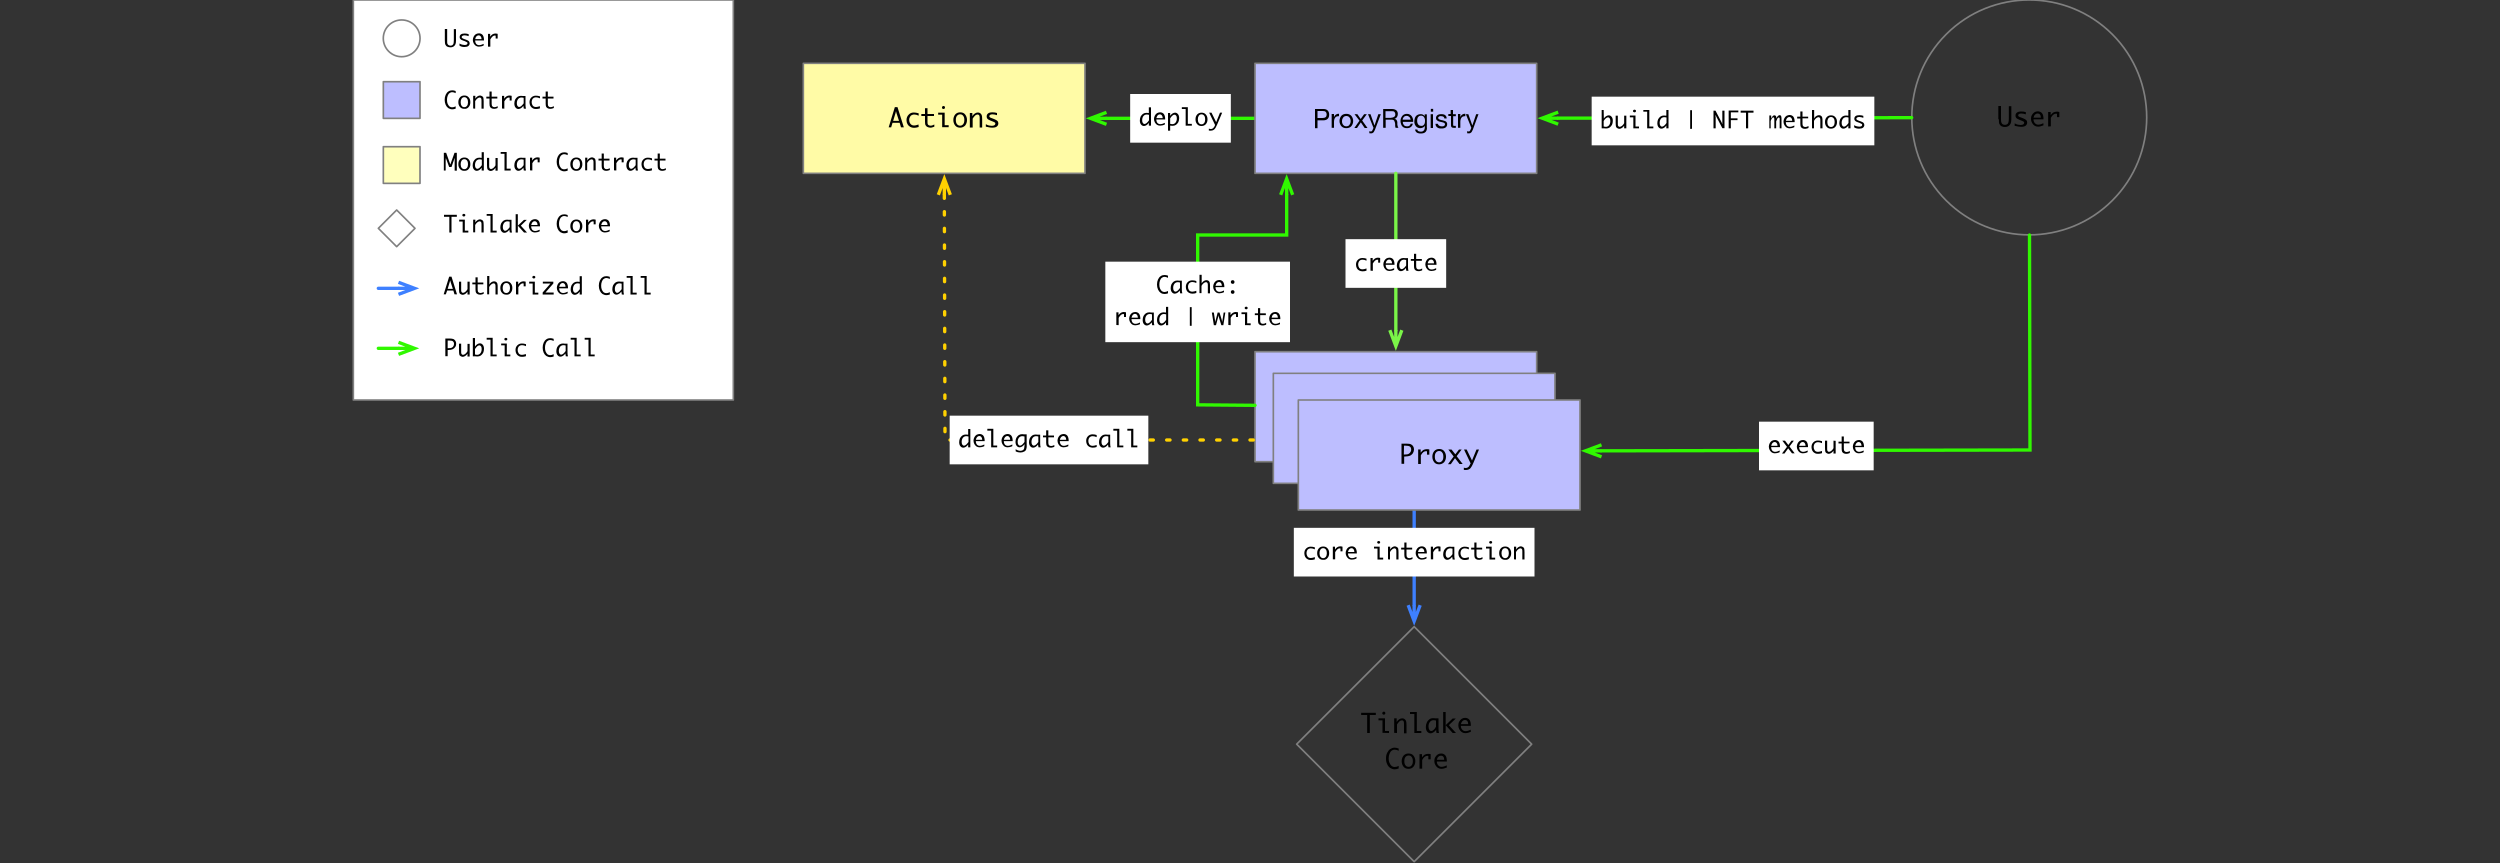 <?xml version="1.0" encoding="utf-8"?>
<!-- Generator: Adobe Illustrator 22.1.0, SVG Export Plug-In . SVG Version: 6.00 Build 0)  -->
<svg version="1.1" id="Layer_1" xmlns="http://www.w3.org/2000/svg" xmlns:xlink="http://www.w3.org/1999/xlink" x="0px" y="0px"
	 viewBox="0 0 1500 518" style="enable-background:new 0 0 1500 518;" xml:space="preserve">
<rect x="0" y="0" width="1500" height="518" fill="#333333" stroke="none"/>
<style type="text/css">
	.st0{fill:none;stroke:#3E80FF;stroke-width:2;stroke-linecap:round;stroke-miterlimit:10;}
	.st1{fill:none;stroke:#3E80FF;stroke-width:2;stroke-miterlimit:10;}
	.st2{fill:none;stroke:#30F800;stroke-width:2;stroke-linecap:round;stroke-miterlimit:10;}
	.st3{fill:none;stroke:#30F800;stroke-width:2;stroke-miterlimit:10;}
	.st4{fill:#FFFFFF;}
	.st5{clip-path:url(#SVGID_2_);fill:none;stroke:#808080;stroke-linecap:round;stroke-linejoin:round;stroke-miterlimit:10;}
	.st6{fill:none;stroke:#808080;stroke-linecap:round;stroke-linejoin:round;stroke-miterlimit:10;}
	.st7{fill:#BDBEFF;}
	.st8{fill:#FFFFBD;}
	.st9{clip-path:url(#SVGID_4_);fill:none;stroke:#808080;stroke-linecap:round;stroke-linejoin:round;stroke-miterlimit:10;}
	.st10{fill:none;stroke:#7AF548;stroke-width:2;stroke-linecap:round;stroke-miterlimit:10;}
	.st11{fill:none;stroke:#7AF548;stroke-width:2;stroke-miterlimit:10;}
	.st12{fill:#FFFBA6;}
	.st13{clip-path:url(#SVGID_6_);fill:none;stroke:#808080;stroke-linecap:round;stroke-linejoin:round;stroke-miterlimit:10;}
	.st14{fill:none;stroke:#FFD100;stroke-width:2;stroke-linecap:round;stroke-miterlimit:10;stroke-dasharray:2,8;}
	.st15{fill:none;stroke:#FFD100;stroke-width:2;stroke-miterlimit:10;}
</style>
<g>
	<line class="st0" x1="848.5" y1="290" x2="848.5" y2="363.1"/>
	<path class="st1" d="M848.5,372.7v-9.6 M852.1,363.1l-3.6,9.6l-3.6-9.6"/>
	<line class="st2" x1="753" y1="71" x2="663.9" y2="71"/>
	<path class="st3" d="M654.3,71h9.6 M663.9,74.6l-9.6-3.6l9.6-3.6"/>
	<path class="st4" d="M212,0h228v240H212V0z"/>
	<g>
		<g>
			<defs>
				<rect id="SVGID_1_" x="211" y="-9" width="1078" height="527"/>
			</defs>
			<clipPath id="SVGID_2_">
				<use xlink:href="#SVGID_1_"  style="overflow:visible;"/>
			</clipPath>
			<path class="st5" d="M212,0h228v240H212V0z M248.8,15.2c4.3,4.3,4.3,11.3,0,15.6s-11.3,4.3-15.6,0s-4.3-11.3,0-15.6
				S244.5,10.9,248.8,15.2"/>
		</g>
	</g>
	<path d="M266.9,24.2c0,1.3,0.1,2.2,0.4,2.7s0.6,0.9,1.1,1.1s1.1,0.4,1.8,0.4c0.7,0,1.3-0.1,1.8-0.4s0.9-0.7,1.2-1.3
		c0.3-0.6,0.4-1.3,0.4-2.3v-6.9h-1.3v6.4c0,1.1-0.1,1.9-0.2,2.3c-0.2,0.4-0.4,0.7-0.7,0.9c-0.3,0.2-0.7,0.3-1.1,0.3
		s-0.7-0.1-1.1-0.3c-0.3-0.2-0.6-0.4-0.7-0.8c-0.2-0.3-0.2-1-0.2-1.9v-7h-1.4L266.9,24.2L266.9,24.2z M278.6,28.2
		c1.1,0,1.9-0.2,2.4-0.6s0.8-1,0.8-1.6c0-0.5-0.2-0.9-0.5-1.3c-0.3-0.3-0.9-0.6-1.7-0.9l-0.9-0.3c-0.6-0.2-1-0.4-1.3-0.6
		s-0.4-0.4-0.4-0.7c0-0.3,0.2-0.5,0.5-0.7s0.7-0.3,1.3-0.3c0.7,0,1.5,0.2,2.4,0.5v-1.2c-0.7-0.2-1.5-0.4-2.3-0.4
		c-1.1,0-1.9,0.2-2.4,0.6s-0.7,0.9-0.7,1.6c0,0.4,0.1,0.8,0.4,1.1c0.2,0.3,0.8,0.7,1.8,1l0.9,0.3l0.4,0.2c0.5,0.2,0.9,0.4,1,0.5
		s0.2,0.3,0.2,0.5c0,0.3-0.1,0.6-0.4,0.8c-0.3,0.2-0.7,0.3-1.4,0.3c-0.4,0-0.9-0.1-1.4-0.2c-0.6-0.1-1.1-0.4-1.6-0.7v1.3
		C276.6,28,277.6,28.2,278.6,28.2L278.6,28.2L278.6,28.2z M290.2,26.3c-1,0.5-1.9,0.8-2.7,0.8c-0.5,0-0.9-0.1-1.2-0.3
		c-0.4-0.2-0.7-0.5-0.9-1c-0.2-0.4-0.3-0.9-0.3-1.5h5.3V24c0-1.3-0.3-2.3-0.8-3c-0.5-0.6-1.3-1-2.2-1c-0.7,0-1.3,0.2-1.9,0.5
		c-0.6,0.4-1,0.9-1.3,1.5s-0.5,1.3-0.5,2s0.2,1.4,0.5,2s0.8,1.1,1.3,1.5c0.5,0.3,1.2,0.5,1.8,0.5c0.9,0,1.9-0.2,2.9-0.7L290.2,26.3
		L290.2,26.3z M285.9,21.8c0.4-0.4,0.8-0.6,1.3-0.6s0.9,0.2,1.2,0.6c0.3,0.4,0.5,0.9,0.5,1.5v0.2h-3.8
		C285.3,22.7,285.5,22.1,285.9,21.8L285.9,21.8z M294.2,28v-4.4c0.4-0.7,0.9-1.3,1.3-1.7c0.5-0.4,0.9-0.6,1.4-0.6
		c0.1,0,0.3,0,0.5,0.1v1.7h1.2v-2.8c-0.5-0.1-0.9-0.2-1.4-0.2c-0.6,0-1.2,0.2-1.7,0.5s-1,0.8-1.4,1.4v-1.7h-1.3V28H294.2L294.2,28z"
		/>
	<path d="M273.4,63.8c-0.7,0.4-1.5,0.6-2.2,0.6c-0.5,0-1-0.2-1.5-0.5c-0.4-0.4-0.8-0.9-1.1-1.6s-0.4-1.5-0.4-2.4
		c0-0.8,0.1-1.6,0.4-2.4c0.3-0.7,0.6-1.3,1.1-1.6c0.5-0.4,1-0.6,1.5-0.6c0.7,0,1.5,0.2,2.2,0.6v-1.3c-0.8-0.3-1.5-0.4-2.1-0.4
		c-0.8,0-1.6,0.2-2.3,0.7s-1.2,1.1-1.6,2s-0.6,1.9-0.6,3s0.2,2.1,0.6,3s0.9,1.5,1.6,2c0.7,0.4,1.5,0.7,2.3,0.7
		c0.6,0,1.3-0.1,2.1-0.4V63.8L273.4,63.8z M281.2,64.2c0.7-0.8,1-1.7,1-2.9s-0.3-2.1-1-2.9c-0.7-0.8-1.5-1.1-2.6-1.1s-2,0.4-2.6,1.1
		c-0.7,0.8-1,1.7-1,2.9s0.3,2.1,1,2.9s1.5,1.1,2.6,1.1C279.7,65.4,280.6,65,281.2,64.2L281.2,64.2z M277,63.5
		c-0.4-0.5-0.6-1.3-0.6-2.2s0.2-1.6,0.6-2.2c0.4-0.5,0.9-0.8,1.6-0.8s1.2,0.3,1.6,0.8s0.6,1.3,0.6,2.2s-0.2,1.7-0.6,2.2
		s-0.9,0.8-1.6,0.8S277.4,64.1,277,63.5L277,63.5z M285.1,65.2v-4.5c0.3-0.6,0.8-1.2,1.3-1.6s1-0.6,1.4-0.6c0.2,0,0.4,0.1,0.6,0.2
		c0.2,0.2,0.3,0.3,0.4,0.6c0.1,0.2,0.1,0.7,0.1,1.5v4.4h1.3v-4.3c0-1.1-0.1-1.9-0.2-2.3c-0.1-0.4-0.4-0.7-0.8-0.9s-0.8-0.4-1.2-0.4
		c-0.5,0-1,0.2-1.5,0.5s-1,0.8-1.3,1.4v-1.7h-1.3v7.6L285.1,65.2L285.1,65.2z M298.6,63.7c-0.7,0.4-1.3,0.6-1.9,0.6
		c-0.3,0-0.6-0.1-0.9-0.2c-0.2-0.1-0.4-0.3-0.6-0.6c-0.1-0.3-0.2-0.7-0.2-1.3v-3.1h3.4V58H295v-3.1h-1.3V58h-1.9v1.1h1.9v3.1
		c0,0.8,0.1,1.5,0.3,1.9c0.2,0.4,0.6,0.7,1,0.9c0.4,0.2,0.9,0.3,1.5,0.3c0.3,0,0.5,0,0.8-0.1c0.3,0,0.7-0.2,1.3-0.4L298.6,63.7
		L298.6,63.7z M302.6,65.2v-4.4c0.4-0.7,0.9-1.3,1.3-1.7c0.5-0.4,0.9-0.6,1.4-0.6c0.1,0,0.3,0,0.5,0.1v1.7h1.2v-2.8
		c-0.5-0.1-0.9-0.2-1.4-0.2c-0.6,0-1.2,0.2-1.7,0.5s-1,0.8-1.4,1.4v-1.7h-1.3v7.6L302.6,65.2L302.6,65.2z M314.3,65.2h1.3
		c-0.2-0.6-0.3-1.3-0.3-2.2v-5.4H314c-0.1,0-0.3,0-0.3,0c-0.5-0.1-0.9-0.1-1.1-0.1c-0.8,0-1.5,0.2-2.1,0.6c-0.6,0.4-1,1-1.4,1.6
		c-0.3,0.7-0.5,1.5-0.5,2.4c0,1.1,0.3,2,0.8,2.5c0.5,0.6,1.1,0.8,1.7,0.8c0.5,0,1-0.2,1.5-0.5s1-0.8,1.4-1.4
		C314.1,64.2,314.2,64.8,314.3,65.2L314.3,65.2L314.3,65.2z M312.8,63.6c-0.5,0.4-0.9,0.6-1.3,0.6s-0.7-0.2-1-0.6
		c-0.3-0.4-0.4-1-0.4-1.7c0-1,0.3-1.9,0.8-2.5s1.2-0.9,2-0.9c0.4,0,0.8,0.1,1.3,0.2V62C313.7,62.6,313.3,63.2,312.8,63.6L312.8,63.6
		z M323.9,63.7c-0.7,0.2-1.2,0.4-1.5,0.4s-0.5,0.1-0.8,0.1c-0.9,0-1.6-0.3-2-0.9c-0.4-0.6-0.6-1.3-0.6-2c0-0.5,0.1-1,0.3-1.5
		c0.2-0.5,0.5-0.8,1-1.1c0.4-0.2,0.8-0.3,1.3-0.3c0.7,0,1.5,0.2,2.4,0.6v-1.2c-0.9-0.3-1.7-0.4-2.5-0.4c-1.1,0-2,0.4-2.7,1.1
		c-0.8,0.8-1.1,1.7-1.1,2.9c0,0.8,0.2,1.5,0.5,2.1s0.8,1.1,1.4,1.4c0.6,0.4,1.3,0.5,2,0.5c0.8,0,1.6-0.1,2.4-0.4L323.9,63.7
		L323.9,63.7z M332.3,63.7c-0.7,0.4-1.3,0.6-1.9,0.6c-0.3,0-0.6-0.1-0.9-0.2c-0.2-0.1-0.4-0.3-0.6-0.6c-0.1-0.3-0.2-0.7-0.2-1.3
		v-3.1h3.4V58h-3.4v-3.1h-1.3V58h-1.9v1.1h1.9v3.1c0,0.8,0.1,1.5,0.3,1.9c0.2,0.4,0.6,0.7,1,0.9c0.4,0.2,0.9,0.3,1.5,0.3
		c0.3,0,0.5,0,0.8-0.1c0.3,0,0.7-0.2,1.3-0.4L332.3,63.7L332.3,63.7z"/>
	<path d="M267.5,95.6v-0.9l0,0l0.3,0.9l1.7,4.6h1.4l1.6-4.6l0.3-0.9l0,0v0.9v6.8h1.3V91.7h-1.4l-2.5,7l-2.5-7h-1.4v10.6h1.1v-6.7
		H267.5z M281.2,101.4c0.7-0.8,1-1.7,1-2.9s-0.3-2.1-1-2.9s-1.5-1.1-2.6-1.1s-2,0.4-2.6,1.1c-0.7,0.8-1,1.7-1,2.9s0.3,2.1,1,2.9
		s1.5,1.1,2.6,1.1S280.6,102.2,281.2,101.4L281.2,101.4z M277,100.7c-0.4-0.5-0.6-1.3-0.6-2.2c0-0.9,0.2-1.6,0.6-2.2
		c0.4-0.5,0.9-0.8,1.6-0.8s1.2,0.3,1.6,0.8s0.6,1.3,0.6,2.2c0,0.9-0.2,1.7-0.6,2.2s-0.9,0.8-1.6,0.8S277.4,101.2,277,100.7
		L277,100.7z M289,102.3h1.3v-11H289v3.4c-0.1,0-0.3,0-0.3,0c-0.5-0.1-0.9-0.1-1.1-0.1c-0.8,0-1.5,0.2-2.1,0.6s-1,1-1.4,1.6
		c-0.3,0.7-0.5,1.5-0.5,2.4c0,1.1,0.3,2,0.8,2.5c0.5,0.6,1.1,0.8,1.7,0.8c0.5,0,1-0.2,1.5-0.5s1-0.8,1.4-1.4V102.3L289,102.3z
		 M287.7,100.7c-0.5,0.4-0.9,0.6-1.3,0.6s-0.7-0.2-1-0.6s-0.4-1-0.4-1.7c0-1,0.3-1.9,0.8-2.5s1.2-0.9,2-0.9c0.4,0,0.8,0.1,1.3,0.2
		v3.3C288.6,99.8,288.2,100.3,287.7,100.7L287.7,100.7z M297.3,94.7v4.5c-0.3,0.6-0.8,1.2-1.3,1.6s-1,0.6-1.4,0.6
		c-0.2,0-0.4-0.1-0.6-0.2c-0.2-0.2-0.3-0.3-0.4-0.6c-0.1-0.2-0.1-0.7-0.1-1.5v-4.4h-1.3V99c0,1.1,0.1,1.9,0.2,2.3s0.4,0.7,0.8,0.9
		c0.4,0.2,0.8,0.4,1.2,0.4c0.5,0,1-0.2,1.5-0.5s1-0.8,1.4-1.4v1.7h1.3v-7.6h-1.3V94.7z M306.4,102.3v-1.1H304v-10h-3.6v1.1h2.3v10
		H306.4L306.4,102.3z M314.3,102.3h1.3c-0.2-0.6-0.3-1.3-0.3-2.2v-5.4H314c-0.1,0-0.3,0-0.3,0c-0.5-0.1-0.9-0.1-1.1-0.1
		c-0.8,0-1.5,0.2-2.1,0.6s-1,1-1.4,1.6c-0.3,0.7-0.5,1.5-0.5,2.4c0,1.1,0.3,2,0.8,2.5c0.5,0.6,1.1,0.8,1.7,0.8c0.5,0,1-0.2,1.5-0.5
		s1-0.8,1.4-1.4C314.1,101.4,314.2,101.9,314.3,102.3L314.3,102.3L314.3,102.3z M312.8,100.7c-0.5,0.4-0.9,0.6-1.3,0.6
		s-0.7-0.2-1-0.6s-0.4-1-0.4-1.7c0-1,0.3-1.9,0.8-2.5s1.2-0.9,2-0.9c0.4,0,0.8,0.1,1.3,0.2v3.3C313.7,99.8,313.3,100.3,312.8,100.7
		L312.8,100.7z M319.4,102.3v-4.4c0.4-0.7,0.9-1.3,1.3-1.7c0.5-0.4,0.9-0.6,1.4-0.6c0.1,0,0.3,0,0.5,0.1v1.7h1.2v-2.8
		c-0.5-0.1-0.9-0.2-1.4-0.2c-0.6,0-1.2,0.2-1.7,0.5s-1,0.8-1.4,1.4v-1.7H318v7.6L319.4,102.3L319.4,102.3z M340.6,101
		c-0.7,0.4-1.5,0.6-2.2,0.6c-0.5,0-1-0.2-1.5-0.5c-0.4-0.4-0.8-0.9-1.1-1.6s-0.4-1.5-0.4-2.4c0-0.8,0.1-1.6,0.4-2.4
		c0.3-0.7,0.6-1.3,1.1-1.6c0.5-0.4,1-0.6,1.5-0.6c0.7,0,1.5,0.2,2.2,0.6v-1.3c-0.8-0.3-1.5-0.4-2.1-0.4c-0.8,0-1.6,0.2-2.3,0.7
		s-1.2,1.1-1.6,2s-0.6,1.9-0.6,3s0.2,2.1,0.6,3s0.9,1.5,1.6,2c0.7,0.4,1.5,0.7,2.3,0.7c0.6,0,1.3-0.1,2.1-0.4V101L340.6,101z
		 M348.4,101.4c0.7-0.8,1-1.7,1-2.9s-0.3-2.1-1-2.9s-1.5-1.1-2.6-1.1s-2,0.4-2.6,1.1c-0.7,0.8-1,1.7-1,2.9s0.3,2.1,1,2.9
		s1.5,1.1,2.6,1.1S347.8,102.2,348.4,101.4L348.4,101.4z M344.2,100.7c-0.4-0.5-0.6-1.3-0.6-2.2c0-0.9,0.2-1.6,0.6-2.2
		c0.4-0.5,0.9-0.8,1.6-0.8s1.2,0.3,1.6,0.8s0.6,1.3,0.6,2.2c0,0.9-0.2,1.7-0.6,2.2s-0.9,0.8-1.6,0.8S344.6,101.2,344.2,100.7
		L344.2,100.7z M352.3,102.3v-4.5c0.3-0.6,0.8-1.2,1.3-1.6s1-0.6,1.4-0.6c0.2,0,0.4,0.1,0.6,0.2c0.2,0.2,0.3,0.3,0.4,0.6
		c0.1,0.2,0.1,0.7,0.1,1.5v4.4h1.3V98c0-1.1-0.1-1.9-0.2-2.3s-0.4-0.7-0.8-0.9s-0.8-0.4-1.2-0.4c-0.5,0-1,0.2-1.5,0.5
		s-1,0.8-1.3,1.4v-1.7h-1.3v7.6h1.2V102.3z M365.9,100.9c-0.7,0.4-1.3,0.6-1.9,0.6c-0.3,0-0.6-0.1-0.9-0.2c-0.2-0.1-0.4-0.3-0.6-0.6
		c-0.1-0.3-0.2-0.7-0.2-1.3v-3.1h3.4v-1.1h-3.4v-3.1H361v3.1h-1.9v1.1h1.9v3.1c0,0.8,0.1,1.5,0.3,1.9c0.2,0.4,0.6,0.7,1,0.9
		c0.4,0.2,0.9,0.3,1.5,0.3c0.3,0,0.5,0,0.8-0.1c0.3,0,0.7-0.2,1.3-0.4L365.9,100.9L365.9,100.9z M369.8,102.3v-4.4
		c0.4-0.7,0.9-1.3,1.3-1.7c0.5-0.4,0.9-0.6,1.4-0.6c0.1,0,0.3,0,0.5,0.1v1.7h1.2v-2.8c-0.5-0.1-0.9-0.2-1.4-0.2
		c-0.6,0-1.2,0.2-1.7,0.5s-1,0.8-1.4,1.4v-1.7h-1.3v7.6L369.8,102.3L369.8,102.3z M381.5,102.3h1.3c-0.2-0.6-0.3-1.3-0.3-2.2v-5.4
		h-1.3c-0.1,0-0.3,0-0.3,0c-0.5-0.1-0.9-0.1-1.1-0.1c-0.8,0-1.5,0.2-2.1,0.6s-1,1-1.4,1.6c-0.3,0.7-0.5,1.5-0.5,2.4
		c0,1.1,0.3,2,0.8,2.5c0.5,0.6,1.1,0.8,1.7,0.8c0.5,0,1-0.2,1.5-0.5s1-0.8,1.4-1.4C381.4,101.4,381.4,101.9,381.5,102.3L381.5,102.3
		L381.5,102.3z M380,100.7c-0.5,0.4-0.9,0.6-1.3,0.6s-0.7-0.2-1-0.6s-0.4-1-0.4-1.7c0-1,0.3-1.9,0.8-2.5s1.2-0.9,2-0.9
		c0.4,0,0.8,0.1,1.3,0.2v3.3C380.9,99.8,380.5,100.3,380,100.7L380,100.7z M391.1,100.9c-0.7,0.2-1.2,0.4-1.5,0.4s-0.5,0.1-0.8,0.1
		c-0.9,0-1.6-0.3-2-0.9s-0.6-1.3-0.6-2c0-0.5,0.1-1,0.3-1.5c0.2-0.5,0.5-0.8,1-1.1c0.4-0.2,0.8-0.3,1.3-0.3c0.7,0,1.5,0.2,2.4,0.6
		V95c-0.9-0.3-1.7-0.4-2.5-0.4c-1.1,0-2,0.4-2.7,1.1c-0.8,0.8-1.1,1.7-1.1,2.9c0,0.8,0.2,1.5,0.5,2.1s0.8,1.1,1.4,1.4
		c0.6,0.4,1.3,0.5,2,0.5c0.8,0,1.6-0.1,2.4-0.4L391.1,100.9L391.1,100.9z M399.5,100.9c-0.7,0.4-1.3,0.6-1.9,0.6
		c-0.3,0-0.6-0.1-0.9-0.2c-0.2-0.1-0.4-0.3-0.6-0.6c-0.1-0.3-0.2-0.7-0.2-1.3v-3.1h3.4v-1.1h-3.4v-3.1h-1.3v3.1h-1.9v1.1h1.9v3.1
		c0,0.8,0.1,1.5,0.3,1.9c0.2,0.4,0.6,0.7,1,0.9c0.4,0.2,0.9,0.3,1.5,0.3c0.3,0,0.5,0,0.8-0.1c0.3,0,0.7-0.2,1.3-0.4L399.5,100.9
		L399.5,100.9z"/>
	<path d="M270.9,139.5v-9.4h3.2v-1.2h-7.7v1.2h3.2v9.4H270.9L270.9,139.5z M281,139.5v-1.1h-2.1v-6.6h-3.4v1.1h2.1v6.6H281
		L281,139.5z M277.7,129.7c0.2,0.1,0.4,0.2,0.6,0.2s0.4-0.1,0.6-0.2c0.2-0.1,0.3-0.4,0.3-0.6c0-0.3-0.1-0.5-0.3-0.6
		c-0.2-0.1-0.4-0.2-0.6-0.2s-0.4,0.1-0.6,0.2c-0.2,0.1-0.3,0.4-0.3,0.6C277.4,129.4,277.5,129.6,277.7,129.7L277.7,129.7z
		 M285.1,139.5V135c0.3-0.6,0.8-1.2,1.3-1.6s1-0.6,1.4-0.6c0.2,0,0.4,0.1,0.6,0.2c0.2,0.2,0.3,0.3,0.4,0.6c0.1,0.2,0.1,0.7,0.1,1.5
		v4.4h1.3v-4.3c0-1.1-0.1-1.9-0.2-2.3c-0.1-0.4-0.4-0.7-0.8-0.9s-0.8-0.4-1.2-0.4c-0.5,0-1,0.2-1.5,0.5s-1,0.8-1.3,1.4v-1.7h-1.3
		v7.6h1.2V139.5z M298,139.5v-1.1h-2.4v-10H292v1.1h2.3v10H298L298,139.5z M305.9,139.5h1.3c-0.2-0.6-0.3-1.3-0.3-2.2v-5.4h-1.3
		c-0.1,0-0.3,0-0.3,0c-0.5-0.1-0.9-0.1-1.1-0.1c-0.8,0-1.5,0.2-2.1,0.6c-0.6,0.4-1,1-1.4,1.6c-0.3,0.7-0.5,1.5-0.5,2.4
		c0,1.1,0.3,2,0.8,2.5c0.5,0.6,1.1,0.8,1.7,0.8c0.5,0,1-0.2,1.5-0.5s1-0.8,1.4-1.4C305.7,138.5,305.8,139.1,305.9,139.5L305.9,139.5
		L305.9,139.5z M304.4,137.9c-0.5,0.4-0.9,0.6-1.3,0.6s-0.7-0.2-1-0.6c-0.3-0.4-0.4-1-0.4-1.7c0-1,0.3-1.9,0.8-2.5s1.2-0.9,2-0.9
		c0.4,0,0.8,0.1,1.3,0.2v3.3C305.3,137,304.9,137.5,304.4,137.9L304.4,137.9z M310.7,139.5v-4.1l3.7,4.1h1.8l-3.7-4.1l3.6-3.5h-1.7
		l-3.7,3.5v-6.9h-1.3v11H310.7L310.7,139.5z M323.8,137.8c-1,0.5-1.9,0.8-2.7,0.8c-0.5,0-0.9-0.1-1.2-0.3c-0.4-0.2-0.7-0.5-0.9-1
		c-0.2-0.4-0.3-0.9-0.3-1.5h5.3v-0.3c0-1.3-0.3-2.3-0.8-3c-0.5-0.6-1.3-1-2.2-1c-0.7,0-1.3,0.2-1.9,0.5c-0.6,0.4-1,0.9-1.3,1.5
		s-0.5,1.3-0.5,2s0.2,1.4,0.5,2s0.8,1.1,1.3,1.5c0.5,0.3,1.2,0.5,1.8,0.5c0.9,0,1.9-0.2,2.9-0.7L323.8,137.8L323.8,137.8z
		 M319.5,133.3c0.4-0.4,0.8-0.6,1.3-0.6s0.9,0.2,1.2,0.6c0.3,0.4,0.5,0.9,0.5,1.5v0.2h-3.8C318.9,134.2,319.2,133.7,319.5,133.3
		L319.5,133.3z M340.6,138.1c-0.7,0.4-1.5,0.6-2.2,0.6c-0.5,0-1-0.2-1.5-0.5c-0.4-0.4-0.8-0.9-1.1-1.6s-0.4-1.5-0.4-2.4
		c0-0.8,0.1-1.6,0.4-2.4c0.3-0.7,0.6-1.3,1.1-1.6c0.5-0.4,1-0.6,1.5-0.6c0.7,0,1.5,0.2,2.2,0.6V129c-0.8-0.3-1.5-0.4-2.1-0.4
		c-0.8,0-1.6,0.2-2.3,0.7s-1.2,1.1-1.6,2s-0.6,1.9-0.6,3s0.2,2.1,0.6,3s0.9,1.5,1.6,2c0.7,0.4,1.5,0.7,2.3,0.7
		c0.6,0,1.3-0.1,2.1-0.4V138.1L340.6,138.1z M348.4,138.6c0.7-0.8,1-1.7,1-2.9s-0.3-2.1-1-2.9c-0.7-0.8-1.5-1.1-2.6-1.1
		s-2,0.4-2.6,1.1c-0.7,0.8-1,1.7-1,2.9s0.3,2.1,1,2.9c0.7,0.8,1.5,1.1,2.6,1.1C346.9,139.7,347.8,139.3,348.4,138.6L348.4,138.6z
		 M344.2,137.9c-0.4-0.5-0.6-1.3-0.6-2.2s0.2-1.6,0.6-2.2c0.4-0.5,0.9-0.8,1.6-0.8s1.2,0.3,1.6,0.8s0.6,1.3,0.6,2.2
		s-0.2,1.7-0.6,2.2s-0.9,0.8-1.6,0.8S344.6,138.4,344.2,137.9L344.2,137.9z M353,139.5v-4.4c0.4-0.7,0.9-1.3,1.3-1.7
		c0.5-0.4,0.9-0.6,1.4-0.6c0.1,0,0.3,0,0.5,0.1v1.7h1.2v-2.8c-0.5-0.1-0.9-0.2-1.4-0.2c-0.6,0-1.2,0.2-1.7,0.5s-1,0.8-1.4,1.4v-1.7
		h-1.3v7.6L353,139.5L353,139.5z M365.8,137.8c-1,0.5-1.9,0.8-2.7,0.8c-0.5,0-0.9-0.1-1.2-0.3c-0.4-0.2-0.7-0.5-0.9-1
		c-0.2-0.4-0.3-0.9-0.3-1.5h5.3v-0.3c0-1.3-0.3-2.3-0.8-3c-0.5-0.6-1.3-1-2.2-1c-0.7,0-1.3,0.2-1.9,0.5c-0.6,0.4-1,0.9-1.3,1.5
		s-0.5,1.3-0.5,2s0.2,1.4,0.5,2s0.8,1.1,1.3,1.5c0.5,0.3,1.2,0.5,1.8,0.5c0.9,0,1.9-0.2,2.9-0.7L365.8,137.8L365.8,137.8z
		 M361.5,133.3c0.4-0.4,0.8-0.6,1.3-0.6s0.9,0.2,1.2,0.6c0.3,0.4,0.5,0.9,0.5,1.5v0.2h-3.8C360.9,134.2,361.2,133.7,361.5,133.3
		L361.5,133.3z"/>
	<path d="M268.3,174.3h3.7l0.7,2.3h1.5l-3.3-10.6h-1.4l-3.3,10.6h1.3L268.3,174.3L268.3,174.3z M269.8,169.3l0.3-1.1l0.3,1.1l1.3,4
		h-3.1L269.8,169.3L269.8,169.3z M280.5,169v4.5c-0.3,0.6-0.8,1.2-1.3,1.6c-0.5,0.4-1,0.6-1.4,0.6c-0.2,0-0.4-0.1-0.6-0.2
		c-0.2-0.2-0.3-0.3-0.4-0.6c-0.1-0.2-0.1-0.7-0.1-1.5V169h-1.3v4.3c0,1.1,0.1,1.9,0.2,2.3c0.1,0.4,0.4,0.7,0.8,0.9s0.8,0.4,1.2,0.4
		c0.5,0,1-0.2,1.5-0.5s1-0.8,1.4-1.4v1.7h1.3V169H280.5L280.5,169z M290.2,175.2c-0.7,0.4-1.3,0.6-1.9,0.6c-0.3,0-0.6-0.1-0.9-0.2
		c-0.2-0.1-0.4-0.3-0.6-0.6c-0.1-0.3-0.2-0.7-0.2-1.3v-3.1h3.4v-1.1h-3.4v-3.1h-1.3v3.1h-1.9v1.1h1.9v3.1c0,0.8,0.1,1.5,0.3,1.9
		c0.2,0.4,0.6,0.7,1,0.9s0.9,0.3,1.5,0.3c0.3,0,0.5,0,0.8-0.1c0.3,0,0.7-0.2,1.3-0.4L290.2,175.2L290.2,175.2z M293.5,176.7v-4.5
		c0.3-0.6,0.8-1.2,1.3-1.6s1-0.6,1.4-0.6c0.2,0,0.4,0.1,0.6,0.2c0.2,0.2,0.3,0.3,0.4,0.6c0.1,0.2,0.1,0.7,0.1,1.5v4.4h1.3v-4.3
		c0-0.8,0-1.4-0.1-1.7c0-0.3-0.1-0.5-0.2-0.8s-0.4-0.6-0.7-0.8c-0.4-0.2-0.8-0.3-1.2-0.3c-0.5,0-1,0.2-1.5,0.5s-1,0.8-1.3,1.4v-5.1
		h-1.3v11h1.2V176.7z M306.4,175.7c0.7-0.8,1-1.7,1-2.9s-0.3-2.1-1-2.9c-0.7-0.8-1.5-1.1-2.6-1.1s-2,0.4-2.6,1.1
		c-0.7,0.8-1,1.7-1,2.9s0.3,2.1,1,2.9c0.7,0.8,1.5,1.1,2.6,1.1C304.9,176.9,305.8,176.5,306.4,175.7L306.4,175.7z M302.2,175
		c-0.4-0.5-0.6-1.3-0.6-2.2s0.2-1.6,0.6-2.2c0.4-0.5,0.9-0.8,1.6-0.8s1.2,0.3,1.6,0.8s0.6,1.3,0.6,2.2s-0.2,1.7-0.6,2.2
		s-0.9,0.8-1.6,0.8S302.6,175.6,302.2,175L302.2,175z M311,176.7v-4.4c0.4-0.7,0.9-1.3,1.3-1.7c0.5-0.4,0.9-0.6,1.4-0.6
		c0.1,0,0.3,0,0.5,0.1v1.7h1.2V169c-0.5-0.1-0.9-0.2-1.4-0.2c-0.6,0-1.2,0.2-1.7,0.5s-1,0.8-1.4,1.4V169h-1.3v7.6L311,176.7
		L311,176.7z M323,176.7v-1.1h-2.1V169h-3.4v1.1h2.1v6.6L323,176.7L323,176.7z M319.7,166.9c0.2,0.1,0.4,0.2,0.6,0.2
		s0.4-0.1,0.6-0.2c0.2-0.1,0.3-0.4,0.3-0.6c0-0.3-0.1-0.5-0.3-0.6c-0.2-0.1-0.4-0.2-0.6-0.2s-0.4,0.1-0.6,0.2
		c-0.2,0.1-0.3,0.4-0.3,0.6C319.4,166.6,319.5,166.8,319.7,166.9L319.7,166.9z M332.2,176.7v-1.2h-4.9l4.7-5.4V169h-6.3v1.1h4.6
		l-4.7,5.4v1.2H332.2L332.2,176.7z M340.6,175c-1,0.5-1.9,0.8-2.7,0.8c-0.5,0-0.9-0.1-1.2-0.3c-0.4-0.2-0.7-0.5-0.9-1
		c-0.2-0.4-0.3-0.9-0.3-1.5h5.3v-0.3c0-1.3-0.3-2.3-0.8-3c-0.5-0.6-1.3-1-2.2-1c-0.7,0-1.3,0.2-1.9,0.5c-0.6,0.4-1,0.9-1.3,1.5
		s-0.5,1.3-0.5,2s0.2,1.4,0.5,2s0.8,1.1,1.3,1.5c0.5,0.3,1.2,0.5,1.8,0.5c0.9,0,1.9-0.2,2.9-0.7L340.6,175L340.6,175z M336.3,170.4
		c0.4-0.4,0.8-0.6,1.3-0.6s0.9,0.2,1.2,0.6c0.3,0.4,0.5,0.9,0.5,1.5v0.2h-3.8C335.7,171.4,336,170.8,336.3,170.4L336.3,170.4z
		 M347.8,176.7h1.3v-11h-1.3v3.4c-0.1,0-0.3,0-0.3,0c-0.5-0.1-0.9-0.1-1.1-0.1c-0.8,0-1.5,0.2-2.1,0.6c-0.6,0.4-1,1-1.4,1.6
		c-0.3,0.7-0.5,1.5-0.5,2.4c0,1.1,0.3,2,0.8,2.5c0.5,0.6,1.1,0.8,1.7,0.8c0.5,0,1-0.2,1.5-0.5s1-0.8,1.4-1.4V176.7L347.8,176.7z
		 M346.5,175.1c-0.5,0.4-0.9,0.6-1.3,0.6s-0.7-0.2-1-0.6c-0.3-0.4-0.4-1-0.4-1.7c0-1,0.3-1.9,0.8-2.5s1.2-0.9,2-0.9
		c0.4,0,0.8,0.1,1.3,0.2v3.3C347.4,174.1,347,174.7,346.5,175.1L346.5,175.1z M365.9,175.3c-0.7,0.4-1.5,0.6-2.2,0.6
		c-0.5,0-1-0.2-1.5-0.5c-0.4-0.4-0.8-0.9-1.1-1.6s-0.4-1.5-0.4-2.4c0-0.8,0.1-1.6,0.4-2.4c0.3-0.7,0.6-1.3,1.1-1.6
		c0.5-0.4,1-0.6,1.5-0.6c0.7,0,1.5,0.2,2.2,0.6v-1.3c-0.8-0.3-1.5-0.4-2.1-0.4c-0.8,0-1.6,0.2-2.3,0.7s-1.2,1.1-1.6,2
		s-0.6,1.9-0.6,3s0.2,2.1,0.6,3s0.9,1.5,1.6,2c0.7,0.4,1.5,0.7,2.3,0.7c0.6,0,1.3-0.1,2.1-0.4V175.3L365.9,175.3z M373.1,176.7h1.3
		c-0.2-0.6-0.3-1.3-0.3-2.2V169h-1.3c-0.1,0-0.3,0-0.3,0c-0.5-0.1-0.9-0.1-1.1-0.1c-0.8,0-1.5,0.2-2.1,0.6c-0.6,0.4-1,1-1.4,1.6
		c-0.3,0.7-0.5,1.5-0.5,2.4c0,1.1,0.3,2,0.8,2.5c0.5,0.6,1.1,0.8,1.7,0.8c0.5,0,1-0.2,1.5-0.5s1-0.8,1.4-1.4
		C373,175.7,373,176.3,373.1,176.7L373.1,176.7L373.1,176.7z M371.6,175.1c-0.5,0.4-0.9,0.6-1.3,0.6s-0.7-0.2-1-0.6
		c-0.3-0.4-0.4-1-0.4-1.7c0-1,0.3-1.9,0.8-2.5s1.2-0.9,2-0.9c0.4,0,0.8,0.1,1.3,0.2v3.3C372.5,174.1,372.1,174.7,371.6,175.1
		L371.6,175.1z M382,176.7v-1.1h-2.4v-10H376v1.1h2.3v10H382L382,176.7z M390.4,176.7v-1.1H388v-10h-3.6v1.1h2.3v10H390.4
		L390.4,176.7z"/>
	<path d="M269.1,210c1.1,0,2-0.2,2.6-0.5s1.1-0.8,1.5-1.4s0.5-1.2,0.5-1.9c0-0.6-0.1-1.1-0.4-1.6s-0.6-0.8-1.1-1.1
		c-0.5-0.2-1.3-0.4-2.4-0.4h-2.6v10.6h1.4V210H269.1L269.1,210z M268.6,204.3h0.8c1.2,0,2,0.2,2.4,0.5c0.4,0.4,0.6,0.8,0.6,1.5
		c0,0.5-0.1,0.9-0.3,1.3c-0.2,0.4-0.5,0.7-1,1c-0.4,0.2-1,0.3-1.9,0.3h-0.6V204.3L268.6,204.3z M280.5,206.2v4.5
		c-0.3,0.6-0.8,1.2-1.3,1.6c-0.5,0.4-1,0.6-1.4,0.6c-0.2,0-0.4-0.1-0.6-0.2c-0.2-0.2-0.3-0.3-0.4-0.6c-0.1-0.2-0.1-0.7-0.1-1.5v-4.4
		h-1.3v4.3c0,1.1,0.1,1.9,0.2,2.3c0.1,0.4,0.4,0.7,0.8,0.9s0.8,0.4,1.2,0.4c0.5,0,1-0.2,1.5-0.5s1-0.8,1.4-1.4v1.7h1.3v-7.6h-1.3
		V206.2z M285,202.8h-1.3v11h1.3c0.1,0,0.3,0,0.3,0c0.5,0.1,0.9,0.1,1.1,0.1c0.8,0,1.5-0.2,2.1-0.6c0.6-0.4,1-1,1.4-1.6
		c0.3-0.7,0.5-1.5,0.5-2.4c0-1.1-0.3-2-0.8-2.5c-0.5-0.6-1.1-0.8-1.7-0.8c-0.5,0-1,0.2-1.5,0.5s-1,0.8-1.4,1.4V202.8L285,202.8z
		 M286.3,207.8c0.5-0.4,0.9-0.6,1.3-0.6s0.7,0.2,1,0.6s0.4,1,0.4,1.7c0,1-0.3,1.9-0.8,2.5s-1.2,0.9-1.9,0.9c-0.4,0-0.8-0.1-1.3-0.2
		v-3.3C285.4,208.8,285.9,208.2,286.3,207.8L286.3,207.8z M298,213.8v-1.1h-2.4v-10H292v1.1h2.3v10H298L298,213.8z M306.2,213.8
		v-1.1h-2.1v-6.6h-3.4v1.1h2.1v6.6H306.2L306.2,213.8z M302.9,204.1c0.2,0.1,0.4,0.2,0.6,0.2s0.4-0.1,0.6-0.2
		c0.2-0.1,0.3-0.4,0.3-0.6c0-0.3-0.1-0.5-0.3-0.6c-0.2-0.1-0.4-0.2-0.6-0.2s-0.4,0.1-0.6,0.2c-0.2,0.1-0.3,0.4-0.3,0.6
		C302.6,203.7,302.7,203.9,302.9,204.1L302.9,204.1z M315.5,212.4c-0.7,0.2-1.2,0.4-1.5,0.4s-0.5,0.1-0.8,0.1c-0.9,0-1.6-0.3-2-0.9
		c-0.4-0.6-0.6-1.3-0.6-2c0-0.5,0.1-1,0.3-1.5c0.2-0.5,0.5-0.8,1-1.1c0.4-0.2,0.8-0.3,1.3-0.3c0.7,0,1.5,0.2,2.4,0.6v-1.2
		c-0.9-0.3-1.7-0.4-2.5-0.4c-1.1,0-2,0.4-2.7,1.1c-0.8,0.8-1.1,1.7-1.1,2.9c0,0.8,0.2,1.5,0.5,2.1s0.8,1.1,1.4,1.4
		c0.6,0.4,1.3,0.5,2,0.5c0.8,0,1.6-0.1,2.4-0.4L315.5,212.4L315.5,212.4z M332.2,212.5c-0.7,0.4-1.5,0.6-2.2,0.6
		c-0.5,0-1-0.2-1.5-0.5c-0.4-0.4-0.8-0.9-1.1-1.6s-0.4-1.5-0.4-2.4c0-0.8,0.1-1.6,0.4-2.4c0.3-0.7,0.6-1.3,1.1-1.6
		c0.5-0.4,1-0.6,1.5-0.6c0.7,0,1.5,0.2,2.2,0.6v-1.3c-0.8-0.3-1.5-0.4-2.1-0.4c-0.8,0-1.6,0.2-2.3,0.7s-1.2,1.1-1.6,2
		s-0.6,1.9-0.6,3s0.2,2.1,0.6,3s0.9,1.5,1.6,2c0.7,0.4,1.5,0.7,2.3,0.7c0.6,0,1.3-0.1,2.1-0.4V212.5L332.2,212.5z M339.5,213.8h1.3
		c-0.2-0.6-0.3-1.3-0.3-2.2v-5.4h-1.3c-0.1,0-0.3,0-0.3,0c-0.5-0.1-0.9-0.1-1.1-0.1c-0.8,0-1.5,0.2-2.1,0.6c-0.6,0.4-1,1-1.4,1.6
		c-0.3,0.7-0.5,1.5-0.5,2.4c0,1.1,0.3,2,0.8,2.5c0.5,0.6,1.1,0.8,1.7,0.8c0.5,0,1-0.2,1.5-0.5s1-0.8,1.4-1.4
		C339.4,212.9,339.4,213.4,339.5,213.8L339.5,213.8L339.5,213.8z M338,212.2c-0.5,0.4-0.9,0.6-1.3,0.6s-0.7-0.2-1-0.6
		c-0.3-0.4-0.4-1-0.4-1.7c0-1,0.3-1.9,0.8-2.5s1.2-0.9,2-0.9c0.4,0,0.8,0.1,1.3,0.2v3.3C338.9,211.3,338.5,211.8,338,212.2
		L338,212.2z M348.4,213.8v-1.1H346v-10h-3.6v1.1h2.3v10H348.4L348.4,213.8z M356.8,213.8v-1.1h-2.4v-10h-3.6v1.1h2.3v10H356.8
		L356.8,213.8z"/>
	<path class="st6" d="M238,126l11,11l-11,11l-11-11L238,126z"/>
	<path class="st7" d="M230,49h22v22h-22V49z"/>
	<path class="st6" d="M230,49h22v22h-22V49z"/>
	<path class="st8" d="M230,88h22v22h-22V88z"/>
	<path class="st6" d="M230,88h22v22h-22V88z"/>
	<line class="st2" x1="227" y1="209" x2="239.1" y2="209"/>
	<path class="st3" d="M248.7,209h-9.6 M239.1,205.4l9.6,3.6l-9.6,3.6"/>
	<line class="st0" x1="227" y1="173" x2="239.1" y2="173"/>
	<path class="st1" d="M248.7,173h-9.6 M239.1,169.4l9.6,3.6l-9.6,3.6"/>
	<path class="st7" d="M753,38h169v66H753V38z"/>
	<path class="st6" d="M753,38h169v66H753V38z"/>
	<path d="M793.5,70.8c0.9,0,1.5-0.2,1.9-0.5c0.4-0.4,0.6-0.9,0.6-1.6s-0.2-1.2-0.6-1.6c-0.4-0.4-1-0.5-1.9-0.5h-3v4.2H793.5
		L793.5,70.8z M794,65.4c1.2,0,2,0.3,2.6,0.9s0.9,1.4,0.9,2.5s-0.3,1.9-0.9,2.5c-0.6,0.6-1.5,0.9-2.6,0.9h-3.5v4.7H789V65.4H794
		L794,65.4z M800.4,68.5v1.7l0,0c0.3-0.7,0.7-1.2,1.2-1.5s1.1-0.5,1.8-0.4v1.4c-0.5,0-1,0.1-1.4,0.2s-0.7,0.4-0.9,0.7
		c-0.2,0.3-0.4,0.6-0.5,1s-0.2,0.9-0.2,1.4v3.7H799v-8.3h1.4V68.5z"/>
	<path d="M805.4,74c0.1,0.4,0.3,0.7,0.6,1c0.2,0.3,0.5,0.5,0.8,0.6s0.6,0.2,1,0.2s0.7-0.1,1-0.2s0.6-0.3,0.8-0.6
		c0.2-0.3,0.4-0.6,0.6-1c0.1-0.4,0.2-0.8,0.2-1.3s-0.1-0.9-0.2-1.3c-0.1-0.4-0.3-0.7-0.6-1c-0.2-0.3-0.5-0.5-0.8-0.6s-0.6-0.2-1-0.2
		s-0.7,0.1-1,0.2s-0.6,0.3-0.8,0.6c-0.2,0.3-0.4,0.6-0.6,1c-0.1,0.4-0.2,0.8-0.2,1.3C805.2,73.1,805.2,73.6,805.4,74L805.4,74z
		 M804,70.9c0.2-0.5,0.4-1,0.8-1.4c0.3-0.4,0.8-0.7,1.3-0.9c0.5-0.2,1.1-0.3,1.7-0.3c0.7,0,1.2,0.1,1.7,0.3c0.5,0.2,0.9,0.5,1.3,0.9
		c0.3,0.4,0.6,0.8,0.8,1.4c0.2,0.5,0.3,1.1,0.3,1.7s-0.1,1.2-0.3,1.7s-0.4,1-0.8,1.4c-0.3,0.4-0.8,0.7-1.3,0.9
		c-0.5,0.2-1.1,0.3-1.7,0.3c-0.7,0-1.2-0.1-1.7-0.3c-0.5-0.2-0.9-0.5-1.3-0.9c-0.3-0.4-0.6-0.8-0.8-1.4c-0.2-0.5-0.3-1.1-0.3-1.7
		S803.8,71.5,804,70.9L804,70.9z M812.7,68.5h1.7l2,2.9l2.1-2.9h1.6l-2.8,3.8l3.2,4.5h-1.7l-2.3-3.4l-2.3,3.4h-1.6l3.1-4.4
		L812.7,68.5L812.7,68.5z M828.5,68.5H827l-2.3,6.8l0,0l-2.4-6.8h-1.5l3.3,8.2l-0.6,1.4c-0.1,0.2-0.2,0.4-0.4,0.6
		c-0.2,0.1-0.4,0.2-0.7,0.2c-0.1,0-0.2,0-0.4-0.1c-0.2,0-0.3-0.1-0.4-0.1v1.2c0.1,0.1,0.3,0.1,0.5,0.1s0.3,0,0.5,0
		c0.3,0,0.6,0,0.8-0.1s0.4-0.2,0.6-0.4c0.2-0.2,0.4-0.4,0.5-0.7c0.2-0.3,0.3-0.6,0.5-1L828.5,68.5L828.5,68.5z M835.2,65.4
		c1.1,0,1.9,0.3,2.6,0.8c0.6,0.5,0.9,1.3,0.9,2.2c0,0.7-0.2,1.3-0.5,1.8s-0.8,0.9-1.5,1.1l0,0c0.3,0.1,0.6,0.2,0.8,0.3
		c0.2,0.1,0.4,0.3,0.5,0.5s0.2,0.4,0.3,0.7c0.1,0.3,0.1,0.5,0.1,0.8s0,0.6,0,0.8c0,0.3,0,0.6,0.1,0.8c0,0.3,0.1,0.5,0.2,0.8
		c0.1,0.3,0.2,0.5,0.4,0.7h-1.7c-0.1-0.1-0.2-0.3-0.2-0.5s-0.1-0.4-0.1-0.7c0-0.3,0-0.5,0-0.8s0-0.6-0.1-0.8c0-0.3-0.1-0.5-0.2-0.8
		c-0.1-0.3-0.2-0.5-0.3-0.7s-0.3-0.3-0.5-0.4s-0.5-0.2-0.9-0.2h-3.7v4.9h-1.5V65.4H835.2L835.2,65.4z M835.6,70.5
		c0.3-0.1,0.6-0.2,0.8-0.3c0.2-0.2,0.4-0.4,0.6-0.6c0.1-0.3,0.2-0.6,0.2-1c0-0.6-0.2-1-0.5-1.4s-0.8-0.5-1.6-0.5h-3.8v4h3.2
		C834.9,70.6,835.2,70.6,835.6,70.5L835.6,70.5z M846.1,70.9c-0.1-0.3-0.3-0.5-0.5-0.7s-0.5-0.4-0.7-0.5c-0.3-0.1-0.6-0.2-0.9-0.2
		c-0.4,0-0.7,0.1-1,0.2s-0.5,0.3-0.7,0.5s-0.4,0.5-0.5,0.7c-0.1,0.3-0.2,0.6-0.2,0.9h4.8C846.3,71.5,846.2,71.2,846.1,70.9
		L846.1,70.9z M846.5,76.2c-0.6,0.5-1.4,0.7-2.3,0.7c-0.7,0-1.2-0.1-1.7-0.3c-0.5-0.2-0.9-0.5-1.2-0.9s-0.6-0.8-0.7-1.4
		c-0.2-0.5-0.3-1.1-0.3-1.7s0.1-1.2,0.3-1.7s0.5-1,0.8-1.4s0.8-0.7,1.2-0.9c0.5-0.2,1-0.3,1.6-0.3c0.7,0,1.3,0.2,1.8,0.5
		s0.9,0.7,1.2,1.2s0.5,1,0.6,1.5c0.1,0.6,0.2,1.1,0.1,1.6h-6.2c0,0.4,0,0.7,0.1,1s0.3,0.6,0.5,0.9s0.5,0.5,0.8,0.6s0.7,0.2,1.2,0.2
		c0.6,0,1-0.1,1.4-0.4s0.6-0.7,0.7-1.2h1.3C847.5,75.1,847.1,75.8,846.5,76.2L846.5,76.2z M855.4,79.1c-0.6,0.7-1.6,1-2.9,1
		c-0.4,0-0.8,0-1.2-0.1s-0.8-0.2-1.1-0.4c-0.3-0.2-0.6-0.4-0.8-0.8c-0.2-0.3-0.3-0.7-0.4-1.1h1.4c0,0.2,0.1,0.5,0.2,0.6
		c0.1,0.2,0.3,0.3,0.5,0.4s0.4,0.2,0.7,0.2c0.2,0,0.5,0.1,0.7,0.1c0.4,0,0.8-0.1,1.1-0.2c0.3-0.2,0.6-0.4,0.8-0.6
		c0.2-0.3,0.3-0.6,0.4-1c0.1-0.4,0.1-0.8,0.1-1.3v-0.5l0,0c-0.2,0.5-0.6,0.9-1.1,1.1s-1,0.4-1.5,0.4c-0.6,0-1.2-0.1-1.6-0.3
		c-0.5-0.2-0.8-0.5-1.2-0.9c-0.3-0.4-0.5-0.8-0.7-1.3s-0.2-1-0.2-1.6c0-0.5,0.1-1,0.2-1.5c0.1-0.5,0.3-1,0.6-1.4s0.7-0.8,1.2-1
		c0.5-0.3,1.1-0.4,1.8-0.4c0.5,0,1,0.1,1.4,0.3c0.4,0.2,0.8,0.6,1,1l0,0v-1.2h1.3v7.6C856.3,77.4,856,78.4,855.4,79.1L855.4,79.1z
		 M853.7,75.4c0.3-0.2,0.6-0.4,0.8-0.7s0.3-0.6,0.4-1c0.1-0.4,0.1-0.8,0.1-1.2c0-0.4,0-0.7-0.1-1.1s-0.2-0.7-0.4-1s-0.4-0.5-0.7-0.7
		s-0.7-0.3-1.1-0.3c-0.4,0-0.8,0.1-1.1,0.2c-0.3,0.2-0.6,0.4-0.8,0.7c-0.2,0.3-0.3,0.6-0.4,1c-0.1,0.4-0.1,0.7-0.1,1.1
		s0,0.7,0.1,1.1s0.2,0.7,0.4,1s0.4,0.5,0.7,0.7s0.7,0.3,1.1,0.3S853.3,75.6,853.7,75.4L853.7,75.4z M858.5,67v-1.7h1.4V67H858.5
		L858.5,67z M859.8,68.5v8.3h-1.4v-8.3H859.8L859.8,68.5z M863,74.9c0.1,0.2,0.3,0.4,0.5,0.5s0.4,0.2,0.7,0.3
		c0.3,0.1,0.5,0.1,0.8,0.1c0.2,0,0.4,0,0.7,0c0.2,0,0.5-0.1,0.6-0.2c0.2-0.1,0.4-0.2,0.5-0.4c0.1-0.2,0.2-0.4,0.2-0.6
		c0-0.4-0.1-0.6-0.4-0.8c-0.3-0.2-0.6-0.3-1-0.4s-0.8-0.2-1.3-0.3c-0.5-0.1-0.9-0.2-1.3-0.4c-0.4-0.2-0.7-0.4-1-0.7
		c-0.3-0.3-0.4-0.7-0.4-1.2c0-0.4,0.1-0.8,0.3-1.1c0.2-0.3,0.4-0.5,0.7-0.7s0.6-0.3,1-0.4s0.7-0.1,1.1-0.1c0.5,0,0.9,0,1.3,0.1
		c0.4,0.1,0.7,0.2,1,0.4c0.3,0.2,0.5,0.5,0.7,0.8s0.3,0.8,0.3,1.3h-1.4c0-0.3-0.1-0.5-0.2-0.7c-0.1-0.2-0.3-0.3-0.4-0.4
		c-0.2-0.1-0.4-0.2-0.6-0.2c-0.2,0-0.4-0.1-0.7-0.1c-0.2,0-0.4,0-0.6,0c-0.2,0-0.4,0.1-0.6,0.2c-0.2,0.1-0.3,0.2-0.4,0.3
		c-0.1,0.1-0.2,0.3-0.2,0.5s0.1,0.4,0.2,0.6c0.2,0.2,0.4,0.3,0.6,0.4c0.3,0.1,0.5,0.2,0.9,0.3c0.3,0.1,0.6,0.1,1,0.2
		c0.3,0.1,0.7,0.2,1,0.3c0.3,0.1,0.6,0.2,0.9,0.4c0.3,0.2,0.5,0.4,0.6,0.7c0.2,0.3,0.2,0.6,0.2,1c0,0.5-0.1,0.9-0.3,1.2
		c-0.2,0.3-0.5,0.6-0.8,0.8c-0.3,0.2-0.7,0.3-1.1,0.4c-0.4,0.1-0.8,0.1-1.3,0.1s-0.9,0-1.3-0.1c-0.4-0.1-0.8-0.3-1.1-0.5
		s-0.6-0.5-0.8-0.9s-0.3-0.8-0.3-1.3h1.4C862.8,74.5,862.8,74.7,863,74.9L863,74.9z M873.5,68.5v1.2h-1.6v5.1c0,0.2,0,0.3,0,0.4
		s0.1,0.2,0.2,0.2c0.1,0.1,0.2,0.1,0.3,0.1s0.3,0,0.5,0h0.6v1.2h-1c-0.4,0-0.7,0-0.9-0.1c-0.3,0-0.5-0.1-0.6-0.3
		c-0.2-0.1-0.3-0.3-0.3-0.5c-0.1-0.2-0.1-0.5-0.1-0.9v-5.3H869v-1.2h1.4V66h1.4v2.5H873.5L873.5,68.5z M876.2,68.5v1.7l0,0
		c0.3-0.7,0.7-1.2,1.2-1.5s1.1-0.5,1.8-0.4v1.4c-0.5,0-1,0.1-1.4,0.2s-0.7,0.4-0.9,0.7c-0.2,0.3-0.4,0.6-0.5,1s-0.2,0.9-0.2,1.4v3.7
		h-1.4v-8.3h1.4V68.5z M887.1,68.5h-1.4l-2.3,6.8l0,0l-2.4-6.8h-1.5l3.3,8.2l-0.6,1.4c-0.1,0.2-0.2,0.4-0.4,0.6
		c-0.2,0.1-0.4,0.2-0.7,0.2c-0.1,0-0.2,0-0.4-0.1c-0.2,0-0.3-0.1-0.4-0.1v1.2c0.1,0.1,0.3,0.1,0.5,0.1s0.3,0,0.5,0
		c0.3,0,0.6,0,0.8-0.1s0.4-0.2,0.6-0.4c0.2-0.2,0.4-0.4,0.5-0.7c0.2-0.3,0.3-0.6,0.5-1L887.1,68.5L887.1,68.5z"/>
	<g>
		<g>
			<defs>
				<rect id="SVGID_3_" x="211" y="-9" width="1078" height="527"/>
			</defs>
			<clipPath id="SVGID_4_">
				<use xlink:href="#SVGID_3_"  style="overflow:visible;"/>
			</clipPath>
			<path class="st9" d="M1267.4,20.6c27.5,27.5,27.5,72.2,0,99.7s-72.2,27.5-99.7,0s-27.5-72.2,0-99.7
				C1195.2-6.9,1239.8-6.9,1267.4,20.6"/>
		</g>
	</g>
	<path d="M1199.3,71.5c0,1.5,0.1,2.5,0.4,3s0.7,1,1.3,1.3s1.2,0.4,2,0.4s1.5-0.2,2-0.5s1-0.8,1.3-1.4s0.5-1.5,0.5-2.7v-7.9h-1.5V71
		c0,1.3-0.1,2.1-0.3,2.6s-0.4,0.8-0.8,1s-0.8,0.3-1.3,0.3c-0.4,0-0.8-0.1-1.2-0.3c-0.4-0.2-0.6-0.5-0.8-0.9s-0.3-1.1-0.3-2.1v-8
		h-1.6v7.9H1199.3z M1212.6,76.1c1.3,0,2.2-0.2,2.8-0.7c0.6-0.5,0.9-1.1,0.9-1.9c0-0.6-0.2-1.1-0.5-1.4c-0.4-0.4-1-0.7-1.9-1.1
		l-1-0.4c-0.7-0.2-1.2-0.5-1.5-0.6c-0.3-0.2-0.5-0.4-0.5-0.8c0-0.3,0.2-0.6,0.5-0.8c0.3-0.2,0.8-0.3,1.4-0.3c0.8,0,1.7,0.2,2.7,0.5
		v-1.3c-0.8-0.3-1.7-0.4-2.7-0.4c-1.2,0-2.1,0.2-2.7,0.7s-0.8,1.1-0.8,1.8c0,0.5,0.1,0.9,0.4,1.3s1,0.8,2,1.2l1,0.4l0.5,0.2
		c0.6,0.2,1,0.5,1.1,0.6c0.2,0.2,0.2,0.4,0.2,0.6c0,0.4-0.2,0.6-0.5,0.9c-0.3,0.2-0.9,0.4-1.6,0.4c-0.5,0-1-0.1-1.7-0.2
		c-0.7-0.2-1.3-0.4-1.9-0.8v1.5C1210.4,75.8,1211.5,76.1,1212.6,76.1L1212.6,76.1L1212.6,76.1z M1226,73.9c-1.1,0.6-2.2,0.9-3.1,0.9
		c-0.5,0-1-0.1-1.4-0.4s-0.7-0.6-1-1.1s-0.4-1.1-0.4-1.7h6v-0.3c0-1.5-0.3-2.7-0.9-3.4c-0.6-0.7-1.5-1.1-2.5-1.1
		c-0.8,0-1.5,0.2-2.1,0.6s-1.1,1-1.5,1.7s-0.5,1.5-0.5,2.3s0.2,1.6,0.6,2.3c0.4,0.7,0.9,1.3,1.5,1.7c0.6,0.4,1.3,0.6,2.1,0.6
		c1,0,2.1-0.3,3.3-0.8L1226,73.9L1226,73.9z M1221.1,68.7c0.4-0.4,0.9-0.6,1.5-0.6s1,0.2,1.4,0.6c0.3,0.4,0.5,1,0.5,1.7v0.2h-4.4
		C1220.3,69.8,1220.6,69.1,1221.1,68.7L1221.1,68.7z M1230.5,75.8v-5.1c0.5-0.9,1-1.5,1.5-1.9s1.1-0.6,1.6-0.6c0.1,0,0.3,0,0.6,0.1
		v2h1.4v-3.1c-0.5-0.2-1.1-0.2-1.6-0.2c-0.7,0-1.4,0.2-2,0.5c-0.6,0.4-1.1,0.9-1.6,1.6v-1.9h-1.5v8.7L1230.5,75.8L1230.5,75.8z"/>
	<line class="st2" x1="1147" y1="70.6" x2="934.9" y2="70.9"/>
	<path class="st3" d="M925.3,70.9h9.6 M934.9,74.5l-9.6-3.6l9.6-3.6"/>
	<path class="st4" d="M955,58h169.6v29.2H955V58z"/>
	<path d="M962.2,66H961v11h1.3c0.1,0,0.3,0,0.3,0c0.5,0.1,0.9,0.1,1.1,0.1c0.8,0,1.5-0.2,2.1-0.6s1-1,1.4-1.6
		c0.3-0.7,0.5-1.5,0.5-2.4c0-1.1-0.3-2-0.8-2.5c-0.5-0.6-1.1-0.8-1.7-0.8c-0.5,0-1,0.2-1.5,0.5s-1,0.8-1.4,1.4L962.2,66L962.2,66z
		 M963.5,71c0.5-0.4,0.9-0.6,1.3-0.6c0.4,0,0.7,0.2,1,0.6s0.4,1,0.4,1.7c0,1-0.3,1.9-0.8,2.5s-1.2,0.9-1.9,0.9
		c-0.4,0-0.8-0.1-1.3-0.2v-3.3C962.6,71.9,963,71.4,963.5,71L963.5,71z M974.5,69.4v4.5c-0.3,0.6-0.8,1.2-1.3,1.6s-1,0.6-1.4,0.6
		c-0.2,0-0.4-0.1-0.6-0.2c-0.2-0.2-0.3-0.3-0.4-0.6c-0.1-0.2-0.1-0.7-0.1-1.5v-4.4h-1.3v4.3c0,1.1,0.1,1.9,0.2,2.3
		c0.1,0.4,0.4,0.7,0.8,0.9c0.4,0.2,0.8,0.4,1.2,0.4c0.5,0,1-0.2,1.5-0.5s1-0.8,1.4-1.4V77h1.3v-7.6H974.5L974.5,69.4z M983.4,77
		v-1.1h-2.1v-6.6h-3.4v1.1h2.1V77H983.4L983.4,77z M980.1,67.2c0.2,0.1,0.4,0.2,0.6,0.2c0.2,0,0.4-0.1,0.6-0.2
		c0.2-0.1,0.3-0.4,0.3-0.6c0-0.3-0.1-0.5-0.3-0.6s-0.4-0.2-0.6-0.2c-0.2,0-0.4,0.1-0.6,0.2c-0.2,0.1-0.3,0.4-0.3,0.6
		C979.8,66.9,979.9,67.1,980.1,67.2L980.1,67.2z M992,77v-1.1h-2.4V66H986v1h2.3v10H992L992,77z M999.8,77h1.3V66h-1.3v3.4
		c-0.1,0-0.3,0-0.3,0c-0.5-0.1-0.9-0.1-1.1-0.1c-0.8,0-1.5,0.2-2.1,0.6s-1,1-1.4,1.6c-0.3,0.7-0.5,1.5-0.5,2.4c0,1.1,0.3,2,0.8,2.5
		c0.5,0.6,1.1,0.8,1.7,0.8c0.5,0,1-0.2,1.5-0.5s1-0.8,1.4-1.4L999.8,77L999.8,77z M998.5,75.4c-0.5,0.4-0.9,0.6-1.3,0.6
		c-0.4,0-0.7-0.2-1-0.6s-0.4-1-0.4-1.7c0-1,0.3-1.9,0.8-2.5s1.2-0.9,2-0.9c0.4,0,0.8,0.1,1.3,0.2v3.3C999.4,74.5,999,75,998.5,75.4
		L998.5,75.4z M1015.2,77.3V66.1h-1.1v11.2L1015.2,77.3L1015.2,77.3z M1029.3,70v-1.1l0.5,1.1l3.6,6.9h1.3V66.4h-1.3v7.1v1.1l0,0
		l-0.4-1.1l-3.7-7.1h-1.2V77h1.3v-7H1029.3z M1038.5,77v-4.9h4V71h-4v-3.6h4.5v-1.1h-5.8V77H1038.5L1038.5,77z M1048.9,77v-9.4h3.2
		v-1.2h-7.7v1.2h3.2V77H1048.9L1048.9,77z M1062.4,77v-4.4c0.2-0.6,0.5-1.2,0.8-1.6s0.5-0.6,0.8-0.6c0.1,0,0.2,0.1,0.4,0.2
		c0.1,0.1,0.2,0.5,0.2,1.2V77h1.1v-4.2c0.3-0.8,0.6-1.4,0.8-1.8c0.3-0.4,0.5-0.5,0.8-0.5c0.1,0,0.2,0,0.3,0.1s0.1,0.2,0.2,0.4
		s0,0.5,0,0.9V77h1.1v-5.8c0-0.8-0.1-1.4-0.3-1.7c-0.2-0.3-0.5-0.4-0.8-0.4s-0.6,0.1-0.8,0.3c-0.2,0.2-0.4,0.4-0.7,0.7
		c-0.2,0.3-0.4,0.7-0.5,1.1v-0.4c0-0.5-0.1-0.9-0.3-1.2c-0.2-0.3-0.5-0.4-0.9-0.4c-0.3,0-0.6,0.1-0.9,0.4s-0.6,0.8-1,1.5v-1.8h-1.1
		V77H1062.4L1062.4,77z M1076.6,75.3c-1,0.5-1.9,0.8-2.7,0.8c-0.5,0-0.9-0.1-1.2-0.3c-0.4-0.2-0.7-0.5-0.9-1
		c-0.2-0.4-0.3-0.9-0.3-1.5h5.3V73c0-1.3-0.3-2.3-0.8-3c-0.5-0.6-1.3-1-2.2-1c-0.7,0-1.3,0.2-1.9,0.5c-0.6,0.4-1,0.9-1.3,1.5
		s-0.5,1.3-0.5,2s0.2,1.4,0.5,2s0.8,1.1,1.3,1.5c0.5,0.3,1.2,0.5,1.8,0.5c0.9,0,1.9-0.2,2.9-0.7L1076.6,75.3L1076.6,75.3z
		 M1072.3,70.8c0.4-0.4,0.8-0.6,1.3-0.6s0.9,0.2,1.2,0.6c0.3,0.4,0.5,0.9,0.5,1.5v0.2h-3.8C1071.7,71.7,1072,71.1,1072.3,70.8
		L1072.3,70.8z M1085.1,75.6c-0.7,0.4-1.3,0.6-1.9,0.6c-0.3,0-0.6-0.1-0.9-0.2c-0.2-0.1-0.4-0.3-0.6-0.6c-0.1-0.3-0.2-0.7-0.2-1.3
		V71h3.4v-1h-3.4v-3.1h-1.3V70h-1.9v1.1h1.9v3.1c0,0.8,0.1,1.5,0.3,1.9c0.2,0.4,0.6,0.7,1,0.9c0.4,0.2,0.9,0.3,1.5,0.3
		c0.3,0,0.5,0,0.8-0.1c0.3,0,0.7-0.2,1.3-0.4L1085.1,75.6L1085.1,75.6z M1088.4,77v-4.5c0.3-0.6,0.8-1.2,1.3-1.6s1-0.6,1.4-0.6
		c0.2,0,0.4,0.1,0.6,0.2c0.2,0.2,0.3,0.3,0.4,0.6c0.1,0.2,0.1,0.7,0.1,1.5V77h1.3v-4.3c0-0.8,0-1.4-0.1-1.7c0-0.3-0.1-0.5-0.2-0.8
		s-0.4-0.6-0.7-0.8c-0.4-0.2-0.8-0.3-1.2-0.3c-0.5,0-1,0.2-1.5,0.5s-1,0.8-1.3,1.4v-5h-1.3v11H1088.4L1088.4,77z M1101.2,76.1
		c0.7-0.8,1-1.7,1-2.9s-0.3-2.1-1-2.9s-1.5-1.1-2.6-1.1s-2,0.4-2.6,1.1c-0.7,0.8-1,1.7-1,2.9s0.3,2.1,1,2.9s1.5,1.1,2.6,1.1
		S1100.6,76.8,1101.2,76.1L1101.2,76.1z M1097,75.4c-0.4-0.5-0.6-1.3-0.6-2.2c0-0.9,0.2-1.6,0.6-2.2c0.4-0.5,0.9-0.8,1.6-0.8
		s1.2,0.3,1.6,0.8s0.6,1.3,0.6,2.2c0,0.9-0.2,1.7-0.6,2.2s-0.9,0.8-1.6,0.8C1097.9,76.2,1097.4,75.9,1097,75.4L1097,75.4z M1109,77
		h1.3V66h-1.3v3.4c-0.1,0-0.3,0-0.3,0c-0.5-0.1-0.9-0.1-1.1-0.1c-0.8,0-1.5,0.2-2.1,0.6s-1,1-1.4,1.6c-0.3,0.7-0.5,1.5-0.5,2.4
		c0,1.1,0.3,2,0.8,2.5c0.5,0.6,1.1,0.8,1.7,0.8c0.5,0,1-0.2,1.5-0.5s1-0.8,1.4-1.4V77L1109,77z M1107.7,75.4
		c-0.5,0.4-0.9,0.6-1.3,0.6s-0.7-0.2-1-0.6s-0.4-1-0.4-1.7c0-1,0.3-1.9,0.8-2.5s1.2-0.9,2-0.9c0.4,0,0.8,0.1,1.3,0.2v3.3
		C1108.6,74.5,1108.2,75,1107.7,75.4L1107.7,75.4z M1115.4,77.2c1.1,0,1.9-0.2,2.4-0.6s0.8-1,0.8-1.6c0-0.5-0.2-0.9-0.5-1.3
		c-0.3-0.3-0.9-0.6-1.7-0.9l-0.9-0.3c-0.6-0.2-1-0.4-1.3-0.6s-0.4-0.4-0.4-0.7c0-0.3,0.2-0.5,0.5-0.7s0.7-0.3,1.3-0.3
		c0.7,0,1.5,0.2,2.4,0.5v-1.2c-0.7-0.2-1.5-0.4-2.3-0.4c-1.1,0-1.9,0.2-2.4,0.6s-0.7,0.9-0.7,1.6c0,0.4,0.1,0.8,0.4,1.1
		c0.2,0.3,0.8,0.7,1.8,1l0.9,0.3l0.4,0.2c0.5,0.2,0.9,0.4,1,0.5s0.2,0.3,0.2,0.5c0,0.3-0.1,0.6-0.4,0.8c-0.3,0.2-0.7,0.3-1.4,0.3
		c-0.4,0-0.9-0.1-1.4-0.2c-0.6-0.1-1.1-0.4-1.6-0.7v1.3C1113.4,77,1114.4,77.2,1115.4,77.2L1115.4,77.2L1115.4,77.2z"/>
	<path class="st7" d="M753,211h169v66H753V211z"/>
	<path class="st6" d="M753,211h169v66H753V211z"/>
	<path d="M817.1,244.9c1.2,0,2.2-0.2,3-0.5c0.7-0.4,1.3-0.9,1.7-1.6s0.6-1.4,0.6-2.2c0-0.7-0.2-1.3-0.5-1.8s-0.7-0.9-1.3-1.2
		s-1.5-0.4-2.7-0.4h-3v12.1h1.6v-4.4L817.1,244.9L817.1,244.9z M816.4,238.4h0.9c1.3,0,2.2,0.2,2.7,0.6c0.5,0.4,0.7,1,0.7,1.7
		c0,0.6-0.1,1.1-0.4,1.5c-0.3,0.5-0.6,0.8-1.1,1.1s-1.2,0.4-2.2,0.4h-0.7L816.4,238.4L816.4,238.4z M826.5,249.3v-5.1
		c0.5-0.9,1-1.5,1.5-1.9s1.1-0.6,1.6-0.6c0.1,0,0.3,0,0.6,0.1v2h1.4v-3.1c-0.5-0.2-1.1-0.2-1.6-0.2c-0.7,0-1.4,0.2-2,0.5
		c-0.6,0.4-1.1,0.9-1.6,1.6v-1.9h-1.5v8.7h1.6V249.3z M840.5,248.3c0.7-0.9,1.1-2,1.1-3.3s-0.4-2.4-1.1-3.3c-0.7-0.9-1.7-1.3-3-1.3
		c-1.2,0-2.2,0.4-3,1.3c-0.7,0.9-1.1,2-1.1,3.3s0.4,2.4,1.1,3.3c0.7,0.9,1.7,1.3,3,1.3C838.7,249.6,839.7,249.1,840.5,248.3
		L840.5,248.3z M835.6,247.5c-0.5-0.6-0.7-1.4-0.7-2.5s0.2-1.9,0.7-2.5s1.1-0.9,1.9-0.9c0.8,0,1.4,0.3,1.8,0.9
		c0.5,0.6,0.7,1.4,0.7,2.5s-0.2,1.9-0.7,2.5s-1.1,0.9-1.8,0.9C836.7,248.4,836.1,248.1,835.6,247.5L835.6,247.5z M847,245.9l2.7,3.5
		h1.9l-3.6-4.7l3-4h-1.6l-2.2,2.9l-2.3-2.9H843l3.2,4.2l-3.4,4.6h1.7L847,245.9L847,245.9z M856.2,249.3c-0.1,0.3-0.3,0.7-0.6,1.2
		s-0.6,0.8-1,1s-0.8,0.3-1.2,0.3s-0.7-0.1-1.1-0.2v1.3c0.3,0.1,0.7,0.1,1.2,0.1c1,0,1.9-0.3,2.5-0.8c0.6-0.6,1.3-1.7,2-3.4l3.4-8.1
		h-1.5l-2.7,6.6l-3.2-6.6h-1.6l4,8.4L856.2,249.3L856.2,249.3z"/>
	<line class="st10" x1="837.5" y1="104" x2="837.5" y2="198.1"/>
	<path class="st11" d="M837.5,207.7v-9.6 M841.1,198.1l-3.6,9.6l-3.6-9.6"/>
	<path class="st4" d="M807.3,143.5h60.4v29.2h-60.4V143.5z"/>
	<path d="M819.8,161.1c-0.7,0.2-1.2,0.4-1.5,0.4s-0.5,0.1-0.8,0.1c-0.9,0-1.6-0.3-2-0.9c-0.4-0.6-0.6-1.3-0.6-2c0-0.5,0.1-1,0.3-1.5
		s0.5-0.8,1-1.1c0.4-0.2,0.8-0.3,1.3-0.3c0.7,0,1.5,0.2,2.4,0.6v-1.2c-0.9-0.3-1.7-0.4-2.5-0.4c-1.1,0-2,0.4-2.7,1.1
		c-0.8,0.8-1.1,1.7-1.1,2.9c0,0.8,0.2,1.5,0.5,2.1s0.8,1.1,1.4,1.4s1.3,0.5,2,0.5c0.8,0,1.6-0.1,2.4-0.4v-1.3H819.8z M823.7,162.5
		v-4.4c0.4-0.7,0.9-1.3,1.3-1.7c0.5-0.4,0.9-0.6,1.4-0.6c0.1,0,0.3,0,0.5,0.1v1.7h1.2v-2.8c-0.5-0.1-0.9-0.2-1.4-0.2
		c-0.6,0-1.2,0.2-1.7,0.5s-1,0.8-1.4,1.4v-1.7h-1.3v7.6L823.7,162.5L823.7,162.5z M836.5,160.9c-1,0.5-1.9,0.8-2.7,0.8
		c-0.5,0-0.9-0.1-1.2-0.3c-0.4-0.2-0.7-0.5-0.9-1c-0.2-0.4-0.3-0.9-0.3-1.5h5.3v-0.3c0-1.3-0.3-2.3-0.8-3c-0.5-0.6-1.3-1-2.2-1
		c-0.7,0-1.3,0.2-1.9,0.5c-0.6,0.4-1,0.9-1.3,1.5s-0.5,1.3-0.5,2s0.2,1.4,0.5,2s0.8,1.1,1.3,1.5c0.5,0.3,1.2,0.5,1.8,0.5
		c0.9,0,1.9-0.2,2.9-0.7L836.5,160.9L836.5,160.9z M832.2,156.3c0.4-0.4,0.8-0.6,1.3-0.6s0.9,0.2,1.2,0.6c0.3,0.4,0.5,0.9,0.5,1.5
		v0.2h-3.8C831.6,157.2,831.8,156.7,832.2,156.3L832.2,156.3z M843.8,162.5h1.3c-0.2-0.6-0.3-1.3-0.3-2.2v-5.4h-1.3
		c-0.1,0-0.3,0-0.3,0c-0.5-0.1-0.9-0.1-1.1-0.1c-0.8,0-1.5,0.2-2.1,0.6c-0.6,0.4-1,1-1.4,1.6c-0.3,0.7-0.5,1.5-0.5,2.4
		c0,1.1,0.3,2,0.8,2.5c0.5,0.6,1.1,0.8,1.7,0.8c0.5,0,1-0.2,1.5-0.5s1-0.8,1.4-1.4C843.6,161.5,843.7,162.1,843.8,162.5L843.8,162.5
		L843.8,162.5z M842.3,160.9c-0.5,0.4-0.9,0.6-1.3,0.6c-0.4,0-0.7-0.2-1-0.6c-0.3-0.4-0.4-1-0.4-1.7c0-1,0.3-1.9,0.8-2.5
		s1.2-0.9,2-0.9c0.4,0,0.8,0.1,1.3,0.2v3.3C843.2,160,842.8,160.5,842.3,160.9L842.3,160.9z M853.3,161.1c-0.7,0.4-1.3,0.6-1.9,0.6
		c-0.3,0-0.6-0.1-0.9-0.2c-0.2-0.1-0.4-0.3-0.6-0.6c-0.1-0.3-0.2-0.7-0.2-1.3v-3.1h3.4v-1.1h-3.4v-3.1h-1.3v3.1h-1.9v1.1h1.9v3.1
		c0,0.8,0.1,1.5,0.3,1.9s0.6,0.7,1,0.9s0.9,0.3,1.5,0.3c0.3,0,0.5,0,0.8-0.1c0.3,0,0.7-0.2,1.3-0.4L853.3,161.1L853.3,161.1z
		 M861.7,160.9c-1,0.5-1.9,0.8-2.7,0.8c-0.5,0-0.9-0.1-1.2-0.3c-0.4-0.2-0.7-0.5-0.9-1c-0.2-0.4-0.3-0.9-0.3-1.5h5.3v-0.3
		c0-1.3-0.3-2.3-0.8-3c-0.5-0.6-1.3-1-2.2-1c-0.7,0-1.3,0.2-1.9,0.5c-0.6,0.4-1,0.9-1.3,1.5s-0.5,1.3-0.5,2s0.2,1.4,0.5,2
		s0.8,1.1,1.3,1.5c0.5,0.3,1.2,0.5,1.8,0.5c0.9,0,1.9-0.2,2.9-0.7L861.7,160.9L861.7,160.9z M857.4,156.3c0.4-0.4,0.8-0.6,1.3-0.6
		s0.9,0.2,1.2,0.6c0.3,0.4,0.5,0.9,0.5,1.5v0.2h-3.8C856.8,157.2,857,156.7,857.4,156.3L857.4,156.3z"/>
	<path class="st7" d="M764,224h169v66H764V224z"/>
	<path class="st6" d="M764,224h169v66H764V224z"/>
	<path d="M828.1,257.9c1.2,0,2.2-0.2,3-0.5c0.7-0.4,1.3-0.9,1.7-1.6s0.6-1.4,0.6-2.2c0-0.7-0.2-1.3-0.5-1.8s-0.7-0.9-1.3-1.2
		s-1.5-0.4-2.7-0.4h-3v12.1h1.6v-4.4H828.1L828.1,257.9z M827.4,251.4h0.9c1.3,0,2.2,0.2,2.7,0.6c0.5,0.4,0.7,1,0.7,1.7
		c0,0.6-0.1,1.1-0.4,1.5c-0.3,0.5-0.6,0.8-1.1,1.1s-1.2,0.4-2.2,0.4h-0.7L827.4,251.4L827.4,251.4z M837.5,262.3v-5.1
		c0.5-0.9,1-1.5,1.5-1.9s1.1-0.6,1.6-0.6c0.1,0,0.3,0,0.6,0.1v2h1.4v-3.1c-0.5-0.2-1.1-0.2-1.6-0.2c-0.7,0-1.4,0.2-2,0.5
		c-0.6,0.4-1.1,0.9-1.6,1.6v-1.9h-1.5v8.7h1.6V262.3z M851.5,261.3c0.7-0.9,1.1-2,1.1-3.3s-0.4-2.4-1.1-3.3c-0.7-0.9-1.7-1.3-3-1.3
		c-1.2,0-2.2,0.4-3,1.3c-0.7,0.9-1.1,2-1.1,3.3s0.4,2.4,1.1,3.3c0.7,0.9,1.7,1.3,3,1.3C849.7,262.6,850.7,262.1,851.5,261.3
		L851.5,261.3z M846.6,260.5c-0.5-0.6-0.7-1.4-0.7-2.5s0.2-1.9,0.7-2.5s1.1-0.9,1.9-0.9c0.8,0,1.4,0.3,1.8,0.9
		c0.5,0.6,0.7,1.4,0.7,2.5s-0.2,1.9-0.7,2.5s-1.1,0.9-1.8,0.9C847.7,261.4,847.1,261.1,846.6,260.5L846.6,260.5z M858,258.9l2.7,3.5
		h1.9l-3.6-4.7l3-4h-1.6l-2.2,2.9l-2.3-2.9H854l3.2,4.2l-3.4,4.6h1.7L858,258.9L858,258.9z M867.2,262.3c-0.1,0.3-0.3,0.7-0.6,1.2
		s-0.6,0.8-1,1s-0.8,0.3-1.2,0.3s-0.7-0.1-1.1-0.2v1.3c0.3,0.1,0.7,0.1,1.2,0.1c1,0,1.9-0.3,2.5-0.8c0.6-0.6,1.3-1.7,2-3.4l3.4-8.1
		h-1.5l-2.7,6.6l-3.2-6.6h-1.6l4,8.4L867.2,262.3L867.2,262.3z"/>
	<path class="st7" d="M779,240h169v66H779V240z"/>
	<path class="st6" d="M779,240h169v66H779V240z"/>
	<path d="M843.1,273.9c1.2,0,2.2-0.2,3-0.5c0.7-0.4,1.3-0.9,1.7-1.6s0.6-1.4,0.6-2.2c0-0.7-0.2-1.3-0.5-1.8s-0.7-0.9-1.3-1.2
		c-0.6-0.3-1.5-0.4-2.7-0.4h-3v12.1h1.6v-4.4H843.1L843.1,273.9z M842.4,267.4h0.9c1.3,0,2.2,0.2,2.7,0.6s0.7,1,0.7,1.7
		c0,0.6-0.1,1.1-0.4,1.5c-0.3,0.5-0.6,0.8-1.1,1.1c-0.5,0.3-1.2,0.4-2.2,0.4h-0.7L842.4,267.4L842.4,267.4z M852.5,278.3v-5.1
		c0.5-0.9,1-1.5,1.5-1.9s1.1-0.6,1.6-0.6c0.1,0,0.3,0,0.6,0.1v2h1.4v-3.1c-0.5-0.2-1.1-0.2-1.6-0.2c-0.7,0-1.4,0.2-2,0.5
		c-0.6,0.4-1.1,0.9-1.6,1.6v-1.9h-1.5v8.7h1.6V278.3z M866.5,277.3c0.7-0.9,1.1-2,1.1-3.3s-0.4-2.4-1.1-3.3c-0.7-0.9-1.7-1.3-3-1.3
		c-1.2,0-2.2,0.4-3,1.3c-0.7,0.9-1.1,2-1.1,3.3s0.4,2.4,1.1,3.3c0.7,0.9,1.7,1.3,3,1.3C864.7,278.6,865.7,278.1,866.5,277.3
		L866.5,277.3z M861.6,276.5c-0.5-0.6-0.7-1.4-0.7-2.5s0.2-1.9,0.7-2.5s1.1-0.9,1.9-0.9c0.8,0,1.4,0.3,1.8,0.9
		c0.5,0.6,0.7,1.4,0.7,2.5s-0.2,1.9-0.7,2.5s-1.1,0.9-1.8,0.9C862.7,277.4,862.1,277.1,861.6,276.5L861.6,276.5z M873,274.9l2.7,3.5
		h1.9l-3.6-4.7l3-4h-1.6l-2.2,2.9l-2.3-2.9H869l3.2,4.2l-3.4,4.6h1.7L873,274.9L873,274.9z M882.2,278.3c-0.1,0.3-0.3,0.7-0.6,1.2
		s-0.6,0.8-1,1s-0.8,0.3-1.2,0.3s-0.7-0.1-1.1-0.2v1.3c0.3,0.1,0.7,0.1,1.2,0.1c1,0,1.9-0.3,2.5-0.8c0.6-0.6,1.3-1.7,2-3.4l3.4-8.1
		h-1.5l-2.7,6.6l-3.2-6.6h-1.6l4,8.4L882.2,278.3L882.2,278.3z"/>
	<polyline class="st2" points="1217.7,141 1218,270 960.9,270.5 	"/>
	<path class="st3" d="M951.3,270.5h9.6 M960.9,274.1l-9.6-3.6l9.6-3.6"/>
	<path class="st4" d="M1055.4,253h68.8v29.2h-68.8V253z"/>
	<path d="M1067.8,270.3c-1,0.5-1.9,0.8-2.7,0.8c-0.5,0-0.9-0.1-1.2-0.3c-0.4-0.2-0.7-0.5-0.9-1c-0.2-0.4-0.3-0.9-0.3-1.5h5.3V268
		c0-1.3-0.3-2.3-0.8-3c-0.5-0.6-1.3-1-2.2-1c-0.7,0-1.3,0.2-1.9,0.5c-0.6,0.4-1,0.9-1.3,1.5s-0.5,1.3-0.5,2s0.2,1.4,0.5,2
		s0.8,1.1,1.3,1.5c0.5,0.3,1.2,0.5,1.8,0.5c0.9,0,1.9-0.2,2.9-0.7L1067.8,270.3L1067.8,270.3z M1063.5,265.8
		c0.4-0.4,0.8-0.6,1.3-0.6s0.9,0.2,1.2,0.6c0.3,0.4,0.5,0.9,0.5,1.5v0.2h-3.8C1062.9,266.7,1063.2,266.1,1063.5,265.8L1063.5,265.8z
		 M1072.9,269l2.3,3h1.6l-3.1-4.1l2.6-3.5h-1.4l-1.9,2.6l-2-2.6h-1.6l2.8,3.7l-3,4h1.5L1072.9,269L1072.9,269z M1084.6,270.3
		c-1,0.5-1.9,0.8-2.7,0.8c-0.5,0-0.9-0.1-1.2-0.3c-0.4-0.2-0.7-0.5-0.9-1c-0.2-0.4-0.3-0.9-0.3-1.5h5.3V268c0-1.3-0.3-2.3-0.8-3
		c-0.5-0.6-1.3-1-2.2-1c-0.7,0-1.3,0.2-1.9,0.5c-0.6,0.4-1,0.9-1.3,1.5s-0.5,1.3-0.5,2s0.2,1.4,0.5,2s0.8,1.1,1.3,1.5
		c0.5,0.3,1.2,0.5,1.8,0.5c0.9,0,1.9-0.2,2.9-0.7L1084.6,270.3L1084.6,270.3z M1080.3,265.8c0.4-0.4,0.8-0.6,1.3-0.6
		s0.9,0.2,1.2,0.6c0.3,0.4,0.5,0.9,0.5,1.5v0.2h-3.8C1079.7,266.7,1080,266.1,1080.3,265.8L1080.3,265.8z M1093.1,270.6
		c-0.7,0.2-1.2,0.4-1.5,0.4s-0.5,0.1-0.8,0.1c-0.9,0-1.6-0.3-2-0.9s-0.6-1.3-0.6-2c0-0.5,0.1-1,0.3-1.5c0.2-0.5,0.5-0.8,1-1.1
		c0.4-0.2,0.8-0.3,1.3-0.3c0.7,0,1.5,0.2,2.4,0.6v-1.2c-0.9-0.3-1.7-0.4-2.5-0.4c-1.1,0-2,0.4-2.7,1.1c-0.8,0.8-1.1,1.7-1.1,2.9
		c0,0.8,0.2,1.5,0.5,2.1s0.8,1.1,1.4,1.4c0.6,0.4,1.3,0.5,2,0.5c0.8,0,1.6-0.1,2.4-0.4v-1.3H1093.1z M1100.1,264.4v4.5
		c-0.3,0.6-0.8,1.2-1.3,1.6s-1,0.6-1.4,0.6c-0.2,0-0.4-0.1-0.6-0.2c-0.2-0.2-0.3-0.3-0.4-0.6c-0.1-0.2-0.1-0.7-0.1-1.5v-4.4h-1.3
		v4.3c0,1.1,0.1,1.9,0.2,2.3s0.4,0.7,0.8,0.9c0.4,0.2,0.8,0.4,1.2,0.4c0.5,0,1-0.2,1.5-0.5s1-0.8,1.4-1.4v1.7h1.3v-7.6L1100.1,264.4
		L1100.1,264.4z M1109.9,270.6c-0.7,0.4-1.3,0.6-1.9,0.6c-0.3,0-0.6-0.1-0.9-0.2c-0.2-0.1-0.4-0.3-0.6-0.6c-0.1-0.3-0.2-0.7-0.2-1.3
		V266h3.4v-1h-3.4v-3.1h-1.3v3.1h-1.9v1.1h1.9v3.1c0,0.8,0.1,1.5,0.3,1.9c0.2,0.4,0.6,0.7,1,0.9c0.4,0.2,0.9,0.3,1.5,0.3
		c0.3,0,0.5,0,0.8-0.1c0.3,0,0.7-0.2,1.3-0.4L1109.9,270.6L1109.9,270.6z M1118.2,270.3c-1,0.5-1.9,0.8-2.7,0.8
		c-0.5,0-0.9-0.1-1.2-0.3c-0.4-0.2-0.7-0.5-0.9-1c-0.2-0.4-0.3-0.9-0.3-1.5h5.3V268c0-1.3-0.3-2.3-0.8-3c-0.5-0.6-1.3-1-2.2-1
		c-0.7,0-1.3,0.2-1.9,0.5c-0.6,0.4-1,0.9-1.3,1.5s-0.5,1.3-0.5,2s0.2,1.4,0.5,2s0.8,1.1,1.3,1.5c0.5,0.3,1.2,0.5,1.8,0.5
		c0.9,0,1.9-0.2,2.9-0.7L1118.2,270.3L1118.2,270.3z M1113.9,265.8c0.4-0.4,0.8-0.6,1.3-0.6s0.9,0.2,1.2,0.6
		c0.3,0.4,0.5,0.9,0.5,1.5v0.2h-3.8C1113.3,266.7,1113.6,266.1,1113.9,265.8L1113.9,265.8z"/>
	<polyline class="st2" points="753,243.2 718.6,242.9 718.6,141 772,141 772,116.9 	"/>
	<path class="st3" d="M772,107.3v9.6 M768.4,116.9l3.6-9.6l3.6,9.6"/>
	<path class="st4" d="M663.2,157H774v48.3H663.2V157z"/>
	<path d="M700.8,174.6c-0.7,0.4-1.5,0.6-2.2,0.6c-0.5,0-1-0.2-1.5-0.5c-0.4-0.4-0.8-0.9-1.1-1.6s-0.4-1.5-0.4-2.4
		c0-0.8,0.1-1.6,0.4-2.4c0.3-0.7,0.6-1.3,1.1-1.6c0.5-0.4,1-0.6,1.5-0.6c0.7,0,1.5,0.2,2.2,0.6v-1.3c-0.8-0.3-1.5-0.4-2.1-0.4
		c-0.8,0-1.6,0.2-2.3,0.7s-1.2,1.1-1.6,2s-0.6,1.9-0.6,3s0.2,2.1,0.6,3c0.4,0.9,0.9,1.5,1.6,2s1.5,0.7,2.3,0.7
		c0.6,0,1.3-0.1,2.1-0.4V174.6L700.8,174.6z M708.1,176h1.3c-0.2-0.6-0.3-1.3-0.3-2.2v-5.4h-1.3c-0.1,0-0.3,0-0.3,0
		c-0.5-0.1-0.9-0.1-1.1-0.1c-0.8,0-1.5,0.2-2.1,0.6c-0.6,0.4-1,1-1.4,1.6c-0.3,0.7-0.5,1.5-0.5,2.4c0,1.1,0.3,2,0.8,2.5
		c0.5,0.6,1.1,0.8,1.7,0.8c0.5,0,1-0.2,1.5-0.5s1-0.8,1.4-1.4C708,175,708,175.6,708.1,176L708.1,176L708.1,176z M706.6,174.4
		c-0.5,0.4-0.9,0.6-1.3,0.6c-0.4,0-0.7-0.2-1-0.6c-0.3-0.4-0.4-1-0.4-1.7c0-1,0.3-1.9,0.8-2.5s1.2-0.9,2-0.9c0.4,0,0.8,0.1,1.3,0.2
		v3.3C707.5,173.4,707.1,174,706.6,174.4L706.6,174.4z M717.7,174.5c-0.7,0.2-1.2,0.4-1.5,0.4s-0.5,0.1-0.8,0.1
		c-0.9,0-1.6-0.3-2-0.9c-0.4-0.6-0.6-1.3-0.6-2c0-0.5,0.1-1,0.3-1.5s0.5-0.8,1-1.1c0.4-0.2,0.8-0.3,1.3-0.3c0.7,0,1.5,0.2,2.4,0.6
		v-1.2c-0.9-0.3-1.7-0.4-2.5-0.4c-1.1,0-2,0.4-2.7,1.1c-0.8,0.8-1.1,1.7-1.1,2.9c0,0.8,0.2,1.5,0.5,2.1s0.8,1.1,1.4,1.4
		s1.3,0.5,2,0.5c0.8,0,1.6-0.1,2.4-0.4v-1.3H717.7z M720.9,176v-4.5c0.3-0.6,0.8-1.2,1.3-1.6s1-0.6,1.4-0.6c0.2,0,0.4,0.1,0.6,0.2
		c0.2,0.2,0.3,0.3,0.4,0.6c0.1,0.2,0.1,0.7,0.1,1.5v4.4h1.3v-4.3c0-0.8,0-1.4-0.1-1.7c0-0.3-0.1-0.5-0.2-0.8
		c-0.1-0.3-0.4-0.6-0.7-0.8c-0.4-0.2-0.8-0.3-1.2-0.3c-0.5,0-1,0.2-1.5,0.5s-1,0.8-1.3,1.4v-5.1h-1.3v11h1.2V176z M734.4,174.3
		c-1,0.5-1.9,0.8-2.7,0.8c-0.5,0-0.9-0.1-1.2-0.3c-0.4-0.2-0.7-0.5-0.9-1c-0.2-0.4-0.3-0.9-0.3-1.5h5.3V172c0-1.3-0.3-2.3-0.8-3
		c-0.5-0.6-1.3-1-2.2-1c-0.7,0-1.3,0.2-1.9,0.5c-0.6,0.4-1,0.9-1.3,1.5s-0.5,1.3-0.5,2s0.2,1.4,0.5,2s0.8,1.1,1.3,1.5
		c0.5,0.3,1.2,0.5,1.8,0.5c0.9,0,1.9-0.2,2.9-0.7L734.4,174.3L734.4,174.3z M730.1,169.8c0.4-0.4,0.8-0.6,1.3-0.6s0.9,0.2,1.2,0.6
		c0.3,0.4,0.5,0.9,0.5,1.5v0.2h-3.8C729.5,170.7,729.8,170.1,730.1,169.8L730.1,169.8z M740.4,176c0.2-0.2,0.3-0.5,0.3-0.8
		s-0.1-0.6-0.3-0.8s-0.5-0.3-0.8-0.3s-0.6,0.1-0.8,0.3s-0.3,0.5-0.3,0.8s0.1,0.6,0.3,0.8s0.5,0.3,0.8,0.3S740.2,176.2,740.4,176
		L740.4,176z M740.4,170c0.2-0.2,0.3-0.5,0.3-0.8s-0.1-0.6-0.3-0.8s-0.5-0.3-0.8-0.3s-0.6,0.1-0.8,0.3s-0.3,0.5-0.3,0.8
		s0.1,0.6,0.3,0.8s0.5,0.3,0.8,0.3C739.9,170.4,740.2,170.2,740.4,170L740.4,170z"/>
	<path d="M671.2,195.1v-4.4c0.4-0.7,0.9-1.3,1.3-1.7c0.5-0.4,0.9-0.6,1.4-0.6c0.1,0,0.3,0,0.5,0.1v1.7h1.2v-2.8
		c-0.5-0.1-0.9-0.2-1.4-0.2c-0.6,0-1.2,0.2-1.7,0.5s-1,0.8-1.4,1.4v-1.7h-1.3v7.6L671.2,195.1L671.2,195.1z M684,193.5
		c-1,0.5-1.9,0.8-2.7,0.8c-0.5,0-0.9-0.1-1.2-0.3c-0.4-0.2-0.7-0.5-0.9-1c-0.2-0.4-0.3-0.9-0.3-1.5h5.3v-0.3c0-1.3-0.3-2.3-0.8-3
		c-0.5-0.6-1.3-1-2.2-1c-0.7,0-1.3,0.2-1.9,0.5c-0.6,0.4-1,0.9-1.3,1.5s-0.5,1.3-0.5,2s0.2,1.4,0.5,2s0.8,1.1,1.3,1.5
		c0.5,0.3,1.2,0.5,1.8,0.5c0.9,0,1.9-0.2,2.9-0.7L684,193.5L684,193.5z M679.7,188.9c0.4-0.4,0.8-0.6,1.3-0.6s0.9,0.2,1.2,0.6
		c0.3,0.4,0.5,0.9,0.5,1.5v0.2h-3.8C679.1,189.8,679.4,189.3,679.7,188.9L679.7,188.9z M691.3,195.1h1.3c-0.2-0.6-0.3-1.3-0.3-2.2
		v-5.4H691c-0.1,0-0.3,0-0.3,0c-0.5-0.1-0.9-0.1-1.1-0.1c-0.8,0-1.5,0.2-2.1,0.6c-0.6,0.4-1,1-1.4,1.6c-0.3,0.7-0.5,1.5-0.5,2.4
		c0,1.1,0.3,2,0.8,2.5c0.5,0.6,1.1,0.8,1.7,0.8c0.5,0,1-0.2,1.5-0.5s1-0.8,1.4-1.4C691.1,194.2,691.2,194.7,691.3,195.1L691.3,195.1
		L691.3,195.1z M689.8,193.5c-0.5,0.4-0.9,0.6-1.3,0.6c-0.4,0-0.7-0.2-1-0.6c-0.3-0.4-0.4-1-0.4-1.7c0-1,0.3-1.9,0.8-2.5
		s1.2-0.9,2-0.9c0.4,0,0.8,0.1,1.3,0.2v3.3C690.7,192.6,690.3,193.1,689.8,193.5L689.8,193.5z M699.6,195.1h1.3v-11h-1.3v3.4
		c-0.1,0-0.3,0-0.3,0c-0.5-0.1-0.9-0.1-1.1-0.1c-0.8,0-1.5,0.2-2.1,0.6c-0.6,0.4-1,1-1.4,1.6c-0.3,0.7-0.5,1.5-0.5,2.4
		c0,1.1,0.3,2,0.8,2.5c0.5,0.6,1.1,0.8,1.7,0.8c0.5,0,1-0.2,1.5-0.5s1-0.8,1.4-1.4L699.6,195.1L699.6,195.1z M698.3,193.5
		c-0.5,0.4-0.9,0.6-1.3,0.6c-0.4,0-0.7-0.2-1-0.6c-0.3-0.4-0.4-1-0.4-1.7c0-1,0.3-1.9,0.8-2.5s1.2-0.9,2-0.9c0.4,0,0.8,0.1,1.3,0.2
		v3.3C699.2,192.6,698.8,193.1,698.3,193.5L698.3,193.5z M715,195.5v-11.2h-1.1v11.2H715L715,195.5z M729.6,195.1l1.3-4.9l0.2-1.1
		l0,0l0.2,1.1l1.5,4.9h1.2l1.2-7.6h-1l-0.7,4.6l-0.2,1.1l-0.2-1.1l-1.4-4.6h-1.1l-1.2,4.6l-0.2,1.1l-0.2-1.1l-0.7-4.6h-1.2l1.2,7.6
		H729.6L729.6,195.1z M738.4,195.1v-4.4c0.4-0.7,0.9-1.3,1.3-1.7c0.5-0.4,0.9-0.6,1.4-0.6c0.1,0,0.3,0,0.5,0.1v1.7h1.2v-2.8
		c-0.5-0.1-0.9-0.2-1.4-0.2c-0.6,0-1.2,0.2-1.7,0.5s-1,0.8-1.4,1.4v-1.7H737v7.6L738.4,195.1L738.4,195.1z M750.4,195.1V194h-2.1
		v-6.6h-3.4v1.1h2.1v6.6H750.4L750.4,195.1z M747.1,185.4c0.2,0.1,0.4,0.2,0.6,0.2c0.2,0,0.4-0.1,0.6-0.2c0.2-0.1,0.3-0.4,0.3-0.6
		c0-0.3-0.1-0.5-0.3-0.6s-0.4-0.2-0.6-0.2c-0.2,0-0.4,0.1-0.6,0.2c-0.2,0.1-0.3,0.4-0.3,0.6S746.9,185.2,747.1,185.4L747.1,185.4z
		 M759.7,193.7c-0.7,0.4-1.3,0.6-1.9,0.6c-0.3,0-0.6-0.1-0.9-0.2c-0.2-0.1-0.4-0.3-0.6-0.6c-0.1-0.3-0.2-0.7-0.2-1.3v-3.1h3.4V188
		h-3.4v-3.1h-1.3v3.1h-1.9v1.1h1.9v3.1c0,0.8,0.1,1.5,0.3,1.9s0.6,0.7,1,0.9s0.9,0.3,1.5,0.3c0.3,0,0.5,0,0.8-0.1
		c0.3,0,0.7-0.2,1.3-0.4L759.7,193.7L759.7,193.7z M768,193.5c-1,0.5-1.9,0.8-2.7,0.8c-0.5,0-0.9-0.1-1.2-0.3
		c-0.4-0.2-0.7-0.5-0.9-1c-0.2-0.4-0.3-0.9-0.3-1.5h5.3v-0.3c0-1.3-0.3-2.3-0.8-3c-0.5-0.6-1.3-1-2.2-1c-0.7,0-1.3,0.2-1.9,0.5
		c-0.6,0.4-1,0.9-1.3,1.5s-0.5,1.3-0.5,2s0.2,1.4,0.5,2s0.8,1.1,1.3,1.5c0.5,0.3,1.2,0.5,1.8,0.5c0.9,0,1.9-0.2,2.9-0.7L768,193.5
		L768,193.5z M763.7,188.9c0.4-0.4,0.8-0.6,1.3-0.6s0.9,0.2,1.2,0.6c0.3,0.4,0.5,0.9,0.5,1.5v0.2H763
		C763.1,189.8,763.4,189.3,763.7,188.9L763.7,188.9z"/>
	<path class="st12" d="M482,38h169v66H482V38z"/>
	<path class="st6" d="M482,38h169v66H482V38z"/>
	<path d="M535.5,73.7h4.3l0.8,2.7h1.7l-3.8-12.1h-1.6l-3.7,12.1h1.5L535.5,73.7L535.5,73.7z M537.3,67.9l0.3-1.2l0.3,1.2l1.5,4.6
		h-3.5L537.3,67.9L537.3,67.9z M551.1,74.7c-0.8,0.3-1.4,0.4-1.7,0.5c-0.3,0-0.6,0.1-0.9,0.1c-1.1,0-1.8-0.4-2.3-1.1
		s-0.7-1.5-0.7-2.2c0-0.6,0.1-1.2,0.4-1.7c0.3-0.6,0.6-1,1.1-1.2c0.5-0.3,1-0.4,1.5-0.4c0.8,0,1.7,0.2,2.7,0.7V68
		c-1-0.3-2-0.5-2.9-0.5c-1.2,0-2.3,0.4-3.1,1.3c-0.9,0.9-1.3,2-1.3,3.3c0,0.9,0.2,1.7,0.6,2.4c0.4,0.7,0.9,1.2,1.6,1.6
		c0.7,0.4,1.5,0.6,2.3,0.6c0.9,0,1.8-0.2,2.8-0.5L551.1,74.7L551.1,74.7z M560.6,74.7c-0.8,0.4-1.5,0.7-2.2,0.7
		c-0.4,0-0.7-0.1-1-0.2s-0.5-0.3-0.7-0.6c-0.2-0.3-0.2-0.8-0.2-1.5v-3.5h3.9v-1.2h-3.9v-3.5H555v3.5h-2.2v1.2h2.2v3.5
		c0,1,0.1,1.7,0.4,2.1c0.3,0.5,0.6,0.8,1.1,1s1.1,0.4,1.7,0.4c0.3,0,0.6,0,0.9-0.1c0.3-0.1,0.8-0.2,1.5-0.5L560.6,74.7L560.6,74.7z
		 M569.2,76.3v-1.2h-2.4v-7.5h-3.9v1.2h2.4v7.5H569.2L569.2,76.3z M565.5,65.2c0.2,0.2,0.4,0.2,0.6,0.2c0.2,0,0.4-0.1,0.6-0.2
		c0.2-0.2,0.3-0.4,0.3-0.7c0-0.3-0.1-0.6-0.3-0.7c-0.2-0.2-0.4-0.2-0.6-0.2c-0.2,0-0.4,0.1-0.6,0.2c-0.2,0.2-0.3,0.4-0.3,0.7
		C565.1,64.8,565.2,65,565.5,65.2L565.5,65.2z M579.1,75.3c0.7-0.9,1.1-2,1.1-3.3s-0.4-2.4-1.1-3.3c-0.7-0.9-1.7-1.3-3-1.3
		c-1.2,0-2.2,0.4-3,1.3c-0.7,0.9-1.1,2-1.1,3.3s0.4,2.4,1.1,3.3c0.7,0.9,1.7,1.3,3,1.3C577.3,76.6,578.3,76.1,579.1,75.3L579.1,75.3
		z M574.2,74.5c-0.5-0.6-0.7-1.4-0.7-2.5s0.2-1.9,0.7-2.5s1.1-0.9,1.9-0.9c0.8,0,1.4,0.3,1.8,0.9c0.5,0.6,0.7,1.4,0.7,2.5
		s-0.2,1.9-0.7,2.5s-1.1,0.9-1.8,0.9C575.3,75.4,574.7,75.1,574.2,74.5L574.2,74.5z M583.6,76.3v-5.1c0.4-0.7,0.9-1.3,1.4-1.8
		s1.1-0.7,1.6-0.7c0.3,0,0.5,0.1,0.7,0.3c0.2,0.2,0.4,0.4,0.4,0.7c0.1,0.3,0.1,0.8,0.1,1.7v5.1h1.5v-4.9c0-1.3-0.1-2.2-0.3-2.6
		s-0.5-0.8-0.9-1.1s-0.9-0.4-1.4-0.4c-0.6,0-1.2,0.2-1.8,0.6s-1.1,0.9-1.5,1.6v-1.9h-1.5v8.7h1.7V76.3z M595.3,76.6
		c1.3,0,2.2-0.2,2.8-0.7s0.9-1.1,0.9-1.9c0-0.6-0.2-1.1-0.5-1.4c-0.4-0.4-1-0.7-1.9-1.1l-1-0.4c-0.7-0.2-1.2-0.5-1.5-0.6
		c-0.3-0.2-0.5-0.4-0.5-0.8c0-0.3,0.2-0.6,0.5-0.8c0.3-0.2,0.8-0.3,1.4-0.3c0.8,0,1.7,0.2,2.7,0.5v-1.3c-0.8-0.3-1.7-0.4-2.7-0.4
		c-1.2,0-2.1,0.2-2.7,0.7c-0.6,0.5-0.8,1.1-0.8,1.8c0,0.5,0.1,0.9,0.4,1.3c0.3,0.4,1,0.8,2,1.2l1,0.4l0.5,0.2c0.6,0.2,1,0.5,1.1,0.6
		c0.2,0.2,0.2,0.4,0.2,0.6c0,0.4-0.2,0.6-0.5,0.9c-0.3,0.2-0.9,0.4-1.6,0.4c-0.5,0-1-0.1-1.7-0.2c-0.7-0.2-1.3-0.4-1.9-0.8V76
		C593,76.3,594.1,76.6,595.3,76.6L595.3,76.6L595.3,76.6z"/>
	<path class="st4" d="M678.1,56.4h60.4v29.2h-60.4V56.4z"/>
	<path d="M689.3,75.4h1.3v-11h-1.3v3.4c-0.1,0-0.3,0-0.3,0c-0.5-0.1-0.9-0.1-1.1-0.1c-0.8,0-1.5,0.2-2.1,0.6s-1,1-1.4,1.6
		c-0.3,0.7-0.5,1.5-0.5,2.4c0,1.1,0.3,2,0.8,2.5c0.5,0.6,1.1,0.8,1.7,0.8c0.5,0,1-0.2,1.5-0.5s1-0.8,1.4-1.4L689.3,75.4L689.3,75.4z
		 M688,73.8c-0.5,0.4-0.9,0.6-1.3,0.6c-0.4,0-0.7-0.2-1-0.6s-0.4-1-0.4-1.7c0-1,0.3-1.9,0.8-2.5s1.2-0.9,2-0.9
		c0.4,0,0.8,0.1,1.3,0.2v3.3C688.9,72.9,688.5,73.4,688,73.8L688,73.8z M698.9,73.7c-1,0.5-1.9,0.8-2.7,0.8c-0.5,0-0.9-0.1-1.2-0.3
		c-0.4-0.2-0.7-0.5-0.9-1c-0.2-0.4-0.3-0.9-0.3-1.5h5.3v-0.3c0-1.3-0.3-2.3-0.8-3c-0.5-0.6-1.3-1-2.2-1c-0.7,0-1.3,0.2-1.9,0.5
		c-0.6,0.4-1,0.9-1.3,1.5s-0.5,1.3-0.5,2s0.2,1.4,0.5,2s0.8,1.1,1.3,1.5c0.5,0.3,1.2,0.5,1.8,0.5c0.9,0,1.9-0.2,2.9-0.7L698.9,73.7
		L698.9,73.7z M694.6,69.2c0.4-0.4,0.8-0.6,1.3-0.6s0.9,0.2,1.2,0.6s0.5,0.9,0.5,1.5v0.2h-3.8C694,70.1,694.3,69.6,694.6,69.2
		L694.6,69.2z M702.1,67.8h-1.3v10.6h1.3v-3c0.1,0,0.3,0,0.3,0c0.5,0.1,0.9,0.1,1.1,0.1c0.8,0,1.5-0.2,2.1-0.6s1-1,1.4-1.6
		c0.3-0.7,0.5-1.5,0.5-2.4c0-1.1-0.3-2-0.8-2.5c-0.5-0.6-1.1-0.8-1.7-0.8c-0.5,0-1,0.2-1.5,0.5s-1,0.8-1.4,1.4L702.1,67.8
		L702.1,67.8z M703.4,69.4c0.5-0.4,0.9-0.6,1.3-0.6c0.4,0,0.7,0.2,1,0.6s0.4,1,0.4,1.7c0,1-0.3,1.9-0.8,2.5s-1.2,0.9-1.9,0.9
		c-0.4,0-0.8-0.1-1.3-0.2V71C702.5,70.3,703,69.8,703.4,69.4L703.4,69.4z M715.1,75.4v-1.1h-2.4v-10h-3.6v1.1h2.3v10H715.1
		L715.1,75.4z M723.5,74.5c0.7-0.8,1-1.7,1-2.9s-0.3-2.1-1-2.9s-1.5-1.1-2.6-1.1s-2,0.4-2.6,1.1c-0.7,0.8-1,1.7-1,2.9s0.3,2.1,1,2.9
		s1.5,1.1,2.6,1.1S722.9,75.2,723.5,74.5L723.5,74.5z M719.3,73.8c-0.4-0.5-0.6-1.3-0.6-2.2c0-0.9,0.2-1.6,0.6-2.2
		c0.4-0.5,0.9-0.8,1.6-0.8c0.7,0,1.2,0.3,1.6,0.8c0.4,0.5,0.6,1.3,0.6,2.2c0,0.9-0.2,1.7-0.6,2.2c-0.4,0.5-0.9,0.8-1.6,0.8
		C720.2,74.6,719.7,74.3,719.3,73.8L719.3,73.8z M728.9,75.4c-0.1,0.3-0.3,0.6-0.6,1s-0.6,0.7-0.9,0.8c-0.3,0.2-0.7,0.2-1.1,0.2
		c-0.3,0-0.7-0.1-1-0.2v1.1c0.3,0.1,0.7,0.1,1,0.1c0.9,0,1.6-0.2,2.2-0.7c0.6-0.5,1.2-1.5,1.8-3l3-7.1H732l-2.3,5.7l-2.8-5.7h-1.4
		l3.5,7.3L728.9,75.4L728.9,75.4z"/>
	<g>
		<g>
			<defs>
				<rect id="SVGID_5_" x="211" y="-9" width="1078" height="527"/>
			</defs>
			<clipPath id="SVGID_6_">
				<use xlink:href="#SVGID_5_"  style="overflow:visible;"/>
			</clipPath>
			<path class="st13" d="M848.5,376l70.5,70.5L848.5,517L778,446.5L848.5,376z"/>
		</g>
	</g>
	<path d="M821.9,439.8V429h3.6v-1.3h-8.8v1.3h3.6v10.8H821.9L821.9,439.8z M833.4,439.8v-1.2H831V431h-3.9v1.2h2.4v7.5L833.4,439.8
		L833.4,439.8z M829.7,428.6c0.2,0.2,0.4,0.2,0.6,0.2c0.2,0,0.4-0.1,0.6-0.2c0.2-0.2,0.3-0.4,0.3-0.7c0-0.3-0.1-0.6-0.3-0.7
		c-0.2-0.2-0.4-0.2-0.6-0.2c-0.2,0-0.4,0.1-0.6,0.2c-0.2,0.2-0.3,0.4-0.3,0.7C829.3,428.2,829.4,428.4,829.7,428.6L829.7,428.6z
		 M838.2,439.8v-5.1c0.4-0.7,0.9-1.3,1.4-1.8s1.1-0.7,1.6-0.7c0.3,0,0.5,0.1,0.7,0.3c0.2,0.2,0.4,0.4,0.4,0.7
		c0.1,0.3,0.1,0.8,0.1,1.7v5.1h1.5v-4.9c0-1.3-0.1-2.2-0.3-2.6s-0.5-0.8-0.9-1.1s-0.9-0.4-1.4-0.4c-0.6,0-1.2,0.2-1.8,0.6
		s-1.1,0.9-1.5,1.6V431h-1.5v8.7L838.2,439.8L838.2,439.8z M852.8,439.8v-1.2h-2.7v-11.4H846v1.2h2.6v11.4H852.8L852.8,439.8z
		 M861.9,439.8h1.5c-0.2-0.7-0.3-1.5-0.3-2.6V431h-1.5c-0.2,0-0.3,0-0.4,0c-0.6-0.1-1-0.1-1.2-0.1c-1,0-1.8,0.2-2.4,0.7
		c-0.6,0.5-1.2,1.1-1.5,1.9c-0.4,0.8-0.6,1.7-0.6,2.7c0,1.3,0.3,2.2,0.9,2.9c0.6,0.6,1.2,0.9,2,0.9c0.5,0,1.1-0.2,1.7-0.6
		c0.6-0.4,1.2-0.9,1.6-1.6C861.7,438.6,861.8,439.3,861.9,439.8L861.9,439.8L861.9,439.8z M860.2,437.9c-0.5,0.5-1,0.7-1.5,0.7
		c-0.4,0-0.8-0.2-1.1-0.7c-0.3-0.4-0.5-1.1-0.5-2c0-1.2,0.3-2.1,0.9-2.8s1.3-1,2.2-1c0.4,0,0.9,0.1,1.4,0.2v3.7
		C861.2,436.8,860.7,437.5,860.2,437.9L860.2,437.9z M867.4,439.8v-4.7l4.2,4.7h2l-4.3-4.7l4.2-4h-1.9l-4.2,4v-7.9h-1.5v12.6H867.4
		L867.4,439.8z M882.4,437.8c-1.1,0.6-2.2,0.9-3.1,0.9c-0.5,0-1-0.1-1.4-0.4s-0.7-0.6-1-1.1s-0.4-1.1-0.4-1.7h6v-0.3
		c0-1.5-0.3-2.7-0.9-3.4c-0.6-0.7-1.5-1.1-2.5-1.1c-0.8,0-1.5,0.2-2.1,0.6s-1.1,1-1.5,1.7s-0.5,1.5-0.5,2.3s0.2,1.6,0.6,2.3
		c0.4,0.7,0.9,1.3,1.5,1.7c0.6,0.4,1.3,0.6,2.1,0.6c1,0,2.1-0.3,3.3-0.8L882.4,437.8L882.4,437.8z M877.5,432.6
		c0.4-0.4,0.9-0.6,1.5-0.6s1,0.2,1.4,0.6c0.3,0.4,0.5,1,0.5,1.7v0.2h-4.4C876.7,433.7,877.1,433.1,877.5,432.6L877.5,432.6z"/>
	<path d="M839.2,459.5c-0.8,0.5-1.7,0.7-2.5,0.7c-0.6,0-1.2-0.2-1.7-0.6s-0.9-1-1.3-1.9s-0.5-1.7-0.5-2.7s0.2-1.9,0.5-2.7
		c0.3-0.8,0.7-1.5,1.3-1.9c0.5-0.4,1.1-0.6,1.7-0.6c0.8,0,1.7,0.2,2.5,0.7v-1.4c-0.9-0.3-1.7-0.5-2.4-0.5c-1,0-1.8,0.3-2.6,0.8
		s-1.4,1.3-1.9,2.3s-0.7,2.1-0.7,3.4s0.2,2.4,0.7,3.4c0.4,1,1.1,1.8,1.9,2.3c0.8,0.5,1.7,0.8,2.6,0.8c0.7,0,1.5-0.2,2.4-0.5V459.5
		L839.2,459.5z M848.1,460c0.7-0.9,1.1-2,1.1-3.3s-0.4-2.4-1.1-3.3c-0.7-0.9-1.7-1.3-3-1.3c-1.2,0-2.2,0.4-3,1.3
		c-0.7,0.9-1.1,2-1.1,3.3s0.4,2.4,1.1,3.3c0.7,0.9,1.7,1.3,3,1.3C846.4,461.3,847.3,460.9,848.1,460L848.1,460z M843.3,459.2
		c-0.5-0.6-0.7-1.4-0.7-2.5s0.2-1.9,0.7-2.5s1.1-0.9,1.9-0.9c0.8,0,1.4,0.3,1.8,0.9c0.5,0.6,0.7,1.4,0.7,2.5s-0.2,1.9-0.7,2.5
		s-1.1,0.9-1.8,0.9C844.3,460.1,843.7,459.8,843.3,459.2L843.3,459.2z M853.3,461.1V456c0.5-0.9,1-1.5,1.5-1.9s1.1-0.6,1.6-0.6
		c0.1,0,0.3,0,0.6,0.1v2h1.4v-3.1c-0.5-0.2-1.1-0.2-1.6-0.2c-0.7,0-1.4,0.2-2,0.5c-0.6,0.4-1.1,0.9-1.6,1.6v-1.9h-1.5v8.7h1.6V461.1
		z M868,459.2c-1.1,0.6-2.2,0.9-3.1,0.9c-0.5,0-1-0.1-1.4-0.4s-0.7-0.6-1-1.1s-0.4-1.1-0.4-1.7h6v-0.3c0-1.5-0.3-2.7-0.9-3.4
		c-0.6-0.7-1.5-1.1-2.5-1.1c-0.8,0-1.5,0.2-2.1,0.6s-1.1,1-1.5,1.7s-0.5,1.5-0.5,2.3s0.2,1.6,0.6,2.3c0.4,0.7,0.9,1.3,1.5,1.7
		c0.6,0.4,1.3,0.6,2.1,0.6c1,0,2.1-0.3,3.3-0.8L868,459.2L868,459.2z M863.1,454c0.4-0.4,0.9-0.6,1.5-0.6s1,0.2,1.4,0.6
		c0.3,0.4,0.5,1,0.5,1.7v0.2h-4.4C862.3,455,862.6,454.4,863.1,454L863.1,454z"/>
	<polyline class="st14" points="752,264 567,264 566.6,116.9 	"/>
	<path class="st15" d="M566.6,107.3v9.6 M563,116.9l3.6-9.6l3.6,9.6"/>
	<path class="st4" d="M569.8,249.4H689v29.2H569.8V249.4z"/>
	<path d="M580.9,268.4h1.3v-11h-1.3v3.4c-0.1,0-0.3,0-0.3,0c-0.5-0.1-0.9-0.1-1.1-0.1c-0.8,0-1.5,0.2-2.1,0.6s-1,1-1.4,1.6
		c-0.3,0.7-0.5,1.5-0.5,2.4c0,1.1,0.3,2,0.8,2.5c0.5,0.6,1.1,0.8,1.7,0.8c0.5,0,1-0.2,1.5-0.5s1-0.8,1.4-1.4L580.9,268.4
		L580.9,268.4z M579.7,266.8c-0.5,0.4-0.9,0.6-1.3,0.6c-0.4,0-0.7-0.2-1-0.6s-0.4-1-0.4-1.7c0-1,0.3-1.9,0.8-2.5s1.2-0.9,2-0.9
		c0.4,0,0.8,0.1,1.3,0.2v3.3C580.6,265.9,580.1,266.4,579.7,266.8L579.7,266.8z M590.6,266.7c-1,0.5-1.9,0.8-2.7,0.8
		c-0.5,0-0.9-0.1-1.2-0.3c-0.4-0.2-0.7-0.5-0.9-1c-0.2-0.4-0.3-0.9-0.3-1.5h5.3v-0.3c0-1.3-0.3-2.3-0.8-3c-0.5-0.6-1.3-1-2.2-1
		c-0.7,0-1.3,0.2-1.9,0.5c-0.6,0.4-1,0.9-1.3,1.5s-0.5,1.3-0.5,2s0.2,1.4,0.5,2s0.8,1.1,1.3,1.5c0.5,0.3,1.2,0.5,1.8,0.5
		c0.9,0,1.9-0.2,2.9-0.7L590.6,266.7L590.6,266.7z M586.3,262.2c0.4-0.4,0.8-0.6,1.3-0.6s0.9,0.2,1.2,0.6s0.5,0.9,0.5,1.5v0.2h-3.8
		C585.7,263.1,585.9,262.6,586.3,262.2L586.3,262.2z M598.3,268.4v-1.1H596v-10h-3.6v1.1h2.3v10H598.3L598.3,268.4z M607.4,266.7
		c-1,0.5-1.9,0.8-2.7,0.8c-0.5,0-0.9-0.1-1.2-0.3c-0.4-0.2-0.7-0.5-0.9-1c-0.2-0.4-0.3-0.9-0.3-1.5h5.3v-0.3c0-1.3-0.3-2.3-0.8-3
		c-0.5-0.6-1.3-1-2.2-1c-0.7,0-1.3,0.2-1.9,0.5c-0.6,0.4-1,0.9-1.3,1.5s-0.5,1.3-0.5,2s0.2,1.4,0.5,2s0.8,1.1,1.3,1.5
		c0.5,0.3,1.2,0.5,1.8,0.5c0.9,0,1.9-0.2,2.9-0.7L607.4,266.7L607.4,266.7z M603.1,262.2c0.4-0.4,0.8-0.6,1.3-0.6s0.9,0.2,1.2,0.6
		s0.5,0.9,0.5,1.5v0.2h-3.8C602.5,263.1,602.7,262.6,603.1,262.2L603.1,262.2z M614.6,267.8c0,0.5,0,0.9-0.1,1.2
		c-0.1,0.3-0.2,0.6-0.4,0.8c-0.2,0.2-0.5,0.4-0.8,0.5s-0.7,0.2-1.1,0.2c-0.5,0-1-0.1-1.5-0.3c-0.5-0.2-1-0.4-1.3-0.7v1.3
		c0.9,0.5,1.9,0.7,2.8,0.7c0.9,0,1.7-0.2,2.4-0.6s1.1-0.9,1.2-1.6c0.1-0.3,0.1-0.6,0.2-0.9s0-1.1,0-2.4v-5.4h-1.3
		c-0.1,0-0.3,0-0.3,0c-0.5-0.1-0.9-0.1-1.1-0.1c-0.8,0-1.5,0.2-2.1,0.6s-1,1-1.4,1.6c-0.3,0.7-0.5,1.5-0.5,2.4c0,1.1,0.3,2,0.8,2.5
		c0.5,0.6,1.1,0.8,1.7,0.8c0.5,0,1-0.2,1.5-0.5s1-0.8,1.4-1.4v1.3H614.6z M613.3,266.8c-0.5,0.4-0.9,0.6-1.3,0.6
		c-0.4,0-0.7-0.2-1-0.6s-0.4-1-0.4-1.7c0-1,0.3-1.9,0.8-2.5s1.2-0.9,2-0.9c0.4,0,0.8,0.1,1.3,0.2v3.3
		C614.2,265.9,613.7,266.4,613.3,266.8L613.3,266.8z M623.1,268.4h1.3c-0.2-0.6-0.3-1.3-0.3-2.2v-5.4h-1.3c-0.1,0-0.3,0-0.3,0
		c-0.5-0.1-0.9-0.1-1.1-0.1c-0.8,0-1.5,0.2-2.1,0.6s-1,1-1.4,1.6c-0.3,0.7-0.5,1.5-0.5,2.4c0,1.1,0.3,2,0.8,2.5
		c0.5,0.6,1.1,0.8,1.7,0.8c0.5,0,1-0.2,1.5-0.5s1-0.8,1.4-1.4C622.9,267.4,623,268,623.1,268.4L623.1,268.4L623.1,268.4z
		 M621.6,266.8c-0.5,0.4-0.9,0.6-1.3,0.6c-0.4,0-0.7-0.2-1-0.6s-0.4-1-0.4-1.7c0-1,0.3-1.9,0.8-2.5s1.2-0.9,2-0.9
		c0.4,0,0.8,0.1,1.3,0.2v3.3C622.5,265.9,622.1,266.4,621.6,266.8L621.6,266.8z M632.6,267c-0.7,0.4-1.3,0.6-1.9,0.6
		c-0.3,0-0.6-0.1-0.9-0.2c-0.2-0.1-0.4-0.3-0.6-0.6c-0.1-0.3-0.2-0.7-0.2-1.3v-3.1h3.4v-1.1H629v-3.1h-1.3v3.1h-1.9v1.1h1.9v3.1
		c0,0.8,0.1,1.5,0.3,1.9s0.6,0.7,1,0.9c0.4,0.2,0.9,0.3,1.5,0.3c0.3,0,0.5,0,0.8-0.1c0.3,0,0.7-0.2,1.3-0.4V267L632.6,267z
		 M641,266.7c-1,0.5-1.9,0.8-2.7,0.8c-0.5,0-0.9-0.1-1.2-0.3c-0.4-0.2-0.7-0.5-0.9-1c-0.2-0.4-0.3-0.9-0.3-1.5h5.3v-0.3
		c0-1.3-0.3-2.3-0.8-3c-0.5-0.6-1.3-1-2.2-1c-0.7,0-1.3,0.2-1.9,0.5c-0.6,0.4-1,0.9-1.3,1.5s-0.5,1.3-0.5,2s0.2,1.4,0.5,2
		s0.8,1.1,1.3,1.5c0.5,0.3,1.2,0.5,1.8,0.5c0.9,0,1.9-0.2,2.9-0.7L641,266.7L641,266.7z M636.7,262.2c0.4-0.4,0.8-0.6,1.3-0.6
		s0.9,0.2,1.2,0.6s0.5,0.9,0.5,1.5v0.2h-3.8C636.1,263.1,636.3,262.6,636.7,262.2L636.7,262.2z M657.9,267c-0.7,0.2-1.2,0.4-1.5,0.4
		s-0.5,0.1-0.8,0.1c-0.9,0-1.6-0.3-2-0.9s-0.6-1.3-0.6-2c0-0.5,0.1-1,0.3-1.5s0.5-0.8,1-1.1c0.4-0.2,0.8-0.3,1.3-0.3
		c0.7,0,1.5,0.2,2.4,0.6V261c-0.9-0.3-1.7-0.4-2.5-0.4c-1.1,0-2,0.4-2.7,1.1c-0.8,0.8-1.1,1.7-1.1,2.9c0,0.8,0.2,1.5,0.5,2.1
		s0.8,1.1,1.4,1.4s1.3,0.5,2,0.5c0.8,0,1.6-0.1,2.4-0.4V267H657.9z M665.1,268.4h1.3c-0.2-0.6-0.3-1.3-0.3-2.2v-5.4h-1.3
		c-0.1,0-0.3,0-0.3,0c-0.5-0.1-0.9-0.1-1.1-0.1c-0.8,0-1.5,0.2-2.1,0.6s-1,1-1.4,1.6c-0.3,0.7-0.5,1.5-0.5,2.4c0,1.1,0.3,2,0.8,2.5
		c0.5,0.6,1.1,0.8,1.7,0.8c0.5,0,1-0.2,1.5-0.5s1-0.8,1.4-1.4C664.9,267.4,665,268,665.1,268.4L665.1,268.4L665.1,268.4z
		 M663.6,266.8c-0.5,0.4-0.9,0.6-1.3,0.6c-0.4,0-0.7-0.2-1-0.6s-0.4-1-0.4-1.7c0-1,0.3-1.9,0.8-2.5s1.2-0.9,2-0.9
		c0.4,0,0.8,0.1,1.3,0.2v3.3C664.5,265.9,664.1,266.4,663.6,266.8L663.6,266.8z M674,268.4v-1.1h-2.4v-10H668v1.1h2.3v10H674
		L674,268.4z M682.4,268.4v-1.1H680v-10h-3.6v1.1h2.3v10H682.4L682.4,268.4z"/>
	<path class="st4" d="M776.3,316.7h144.4v29.2H776.3V316.7z"/>
	<path d="M788.8,334.3c-0.7,0.2-1.2,0.4-1.5,0.4s-0.5,0.1-0.8,0.1c-0.9,0-1.6-0.3-2-0.9s-0.6-1.3-0.6-2c0-0.5,0.1-1,0.3-1.5
		s0.5-0.8,1-1.1c0.4-0.2,0.8-0.3,1.3-0.3c0.7,0,1.5,0.2,2.4,0.6v-1.2c-0.9-0.3-1.7-0.4-2.5-0.4c-1.1,0-2,0.4-2.7,1.1
		c-0.8,0.8-1.1,1.7-1.1,2.9c0,0.8,0.2,1.5,0.5,2.1s0.8,1.1,1.4,1.4c0.6,0.4,1.3,0.5,2,0.5c0.8,0,1.6-0.1,2.4-0.4v-1.3H788.8z
		 M796.5,334.8c0.7-0.8,1-1.7,1-2.9s-0.3-2.1-1-2.9s-1.5-1.1-2.6-1.1s-2,0.4-2.6,1.1c-0.7,0.8-1,1.7-1,2.9s0.3,2.1,1,2.9
		s1.5,1.1,2.6,1.1C795,336,795.9,335.6,796.5,334.8L796.5,334.8z M792.3,334.1c-0.4-0.5-0.6-1.3-0.6-2.2c0-0.9,0.2-1.6,0.6-2.2
		c0.4-0.5,0.9-0.8,1.6-0.8c0.7,0,1.2,0.3,1.6,0.8c0.4,0.5,0.6,1.3,0.6,2.2c0,0.9-0.2,1.7-0.6,2.2c-0.4,0.5-0.9,0.8-1.6,0.8
		S792.7,334.6,792.3,334.1L792.3,334.1z M801.1,335.7v-4.4c0.4-0.7,0.9-1.3,1.3-1.7c0.5-0.4,0.9-0.6,1.4-0.6c0.1,0,0.3,0,0.5,0.1
		v1.7h1.2V328c-0.5-0.1-0.9-0.2-1.4-0.2c-0.6,0-1.2,0.2-1.7,0.5s-1,0.8-1.4,1.4V328h-1.3v7.6h1.4V335.7z M813.9,334.1
		c-1,0.5-1.9,0.8-2.7,0.8c-0.5,0-0.9-0.1-1.2-0.3c-0.4-0.2-0.7-0.5-0.9-1c-0.2-0.4-0.3-0.9-0.3-1.5h5.3v-0.3c0-1.3-0.3-2.3-0.8-3
		c-0.5-0.6-1.3-1-2.2-1c-0.7,0-1.3,0.2-1.9,0.5c-0.6,0.4-1,0.9-1.3,1.5s-0.5,1.3-0.5,2s0.2,1.4,0.5,2s0.8,1.1,1.3,1.5
		c0.5,0.3,1.2,0.5,1.8,0.5c0.9,0,1.9-0.2,2.9-0.7L813.9,334.1L813.9,334.1z M809.6,329.5c0.4-0.4,0.8-0.6,1.3-0.6s0.9,0.2,1.2,0.6
		s0.5,0.9,0.5,1.5v0.2h-3.8C809,330.4,809.2,329.9,809.6,329.5L809.6,329.5z M829.9,335.7v-1.1h-2.1V328h-3.4v1.1h2.1v6.6H829.9
		L829.9,335.7z M826.6,326c0.2,0.1,0.4,0.2,0.6,0.2c0.2,0,0.4-0.1,0.6-0.2c0.2-0.1,0.3-0.4,0.3-0.6c0-0.3-0.1-0.5-0.3-0.6
		s-0.4-0.2-0.6-0.2c-0.2,0-0.4,0.1-0.6,0.2c-0.2,0.1-0.3,0.4-0.3,0.6S826.4,325.8,826.6,326L826.6,326z M834,335.7v-4.5
		c0.3-0.6,0.8-1.2,1.3-1.6s1-0.6,1.4-0.6c0.2,0,0.4,0.1,0.6,0.2c0.2,0.2,0.3,0.3,0.4,0.6c0.1,0.2,0.1,0.7,0.1,1.5v4.4h1.3v-4.3
		c0-1.1-0.1-1.9-0.2-2.3c-0.1-0.4-0.4-0.7-0.8-0.9s-0.8-0.4-1.2-0.4c-0.5,0-1,0.2-1.5,0.5s-1,0.8-1.3,1.4V328h-1.3v7.6L834,335.7
		L834,335.7z M847.5,334.3c-0.7,0.4-1.3,0.6-1.9,0.6c-0.3,0-0.6-0.1-0.9-0.2c-0.2-0.1-0.4-0.3-0.6-0.6c-0.1-0.3-0.2-0.7-0.2-1.3
		v-3.1h3.4v-1.1h-3.4v-3.1h-1.3v3.1h-1.9v1.1h1.9v3.1c0,0.8,0.1,1.5,0.3,1.9s0.6,0.7,1,0.9c0.4,0.2,0.9,0.3,1.5,0.3
		c0.3,0,0.5,0,0.8-0.1c0.3,0,0.7-0.2,1.3-0.4L847.5,334.3L847.5,334.3z M855.9,334.1c-1,0.5-1.9,0.8-2.7,0.8c-0.5,0-0.9-0.1-1.2-0.3
		c-0.4-0.2-0.7-0.5-0.9-1c-0.2-0.4-0.3-0.9-0.3-1.5h5.3v-0.3c0-1.3-0.3-2.3-0.8-3c-0.5-0.6-1.3-1-2.2-1c-0.7,0-1.3,0.2-1.9,0.5
		c-0.6,0.4-1,0.9-1.3,1.5s-0.5,1.3-0.5,2s0.2,1.4,0.5,2s0.8,1.1,1.3,1.5c0.5,0.3,1.2,0.5,1.8,0.5c0.9,0,1.9-0.2,2.9-0.7L855.9,334.1
		L855.9,334.1z M851.6,329.5c0.4-0.4,0.8-0.6,1.3-0.6s0.9,0.2,1.2,0.6s0.5,0.9,0.5,1.5v0.2h-3.8C851,330.4,851.2,329.9,851.6,329.5
		L851.6,329.5z M859.9,335.7v-4.4c0.4-0.7,0.9-1.3,1.3-1.7c0.5-0.4,0.9-0.6,1.4-0.6c0.1,0,0.3,0,0.5,0.1v1.7h1.2V328
		c-0.5-0.1-0.9-0.2-1.4-0.2c-0.6,0-1.2,0.2-1.7,0.5s-1,0.8-1.4,1.4V328h-1.3v7.6h1.4V335.7z M871.6,335.7h1.3
		c-0.2-0.6-0.3-1.3-0.3-2.2v-5.4h-1.3c-0.1,0-0.3,0-0.3,0c-0.5-0.1-0.9-0.1-1.1-0.1c-0.8,0-1.5,0.2-2.1,0.6s-1,1-1.4,1.6
		c-0.3,0.7-0.5,1.5-0.5,2.4c0,1.1,0.3,2,0.8,2.5c0.5,0.6,1.1,0.8,1.7,0.8c0.5,0,1-0.2,1.5-0.5s1-0.8,1.4-1.4
		C871.4,334.8,871.5,335.3,871.6,335.7L871.6,335.7L871.6,335.7z M870.1,334.1c-0.5,0.4-0.9,0.6-1.3,0.6c-0.4,0-0.7-0.2-1-0.6
		s-0.4-1-0.4-1.7c0-1,0.3-1.9,0.8-2.5s1.2-0.9,2-0.9c0.4,0,0.8,0.1,1.3,0.2v3.3C871,333.2,870.6,333.7,870.1,334.1L870.1,334.1z
		 M881.2,334.3c-0.7,0.2-1.2,0.4-1.5,0.4s-0.5,0.1-0.8,0.1c-0.9,0-1.6-0.3-2-0.9s-0.6-1.3-0.6-2c0-0.5,0.1-1,0.3-1.5s0.5-0.8,1-1.1
		c0.4-0.2,0.8-0.3,1.3-0.3c0.7,0,1.5,0.2,2.4,0.6v-1.2c-0.9-0.3-1.7-0.4-2.5-0.4c-1.1,0-2,0.4-2.7,1.1c-0.8,0.8-1.1,1.7-1.1,2.9
		c0,0.8,0.2,1.5,0.5,2.1s0.8,1.1,1.4,1.4c0.6,0.4,1.3,0.5,2,0.5c0.8,0,1.6-0.1,2.4-0.4v-1.3H881.2z M889.5,334.3
		c-0.7,0.4-1.3,0.6-1.9,0.6c-0.3,0-0.6-0.1-0.9-0.2c-0.2-0.1-0.4-0.3-0.6-0.6c-0.1-0.3-0.2-0.7-0.2-1.3v-3.1h3.4v-1.1h-3.4v-3.1
		h-1.3v3.1h-1.9v1.1h1.9v3.1c0,0.8,0.1,1.5,0.3,1.9s0.6,0.7,1,0.9c0.4,0.2,0.9,0.3,1.5,0.3c0.3,0,0.5,0,0.8-0.1
		c0.3,0,0.7-0.2,1.3-0.4L889.5,334.3L889.5,334.3z M897.1,335.7v-1.1H895V328h-3.4v1.1h2.1v6.6H897.1L897.1,335.7z M893.8,326
		c0.2,0.1,0.4,0.2,0.6,0.2c0.2,0,0.4-0.1,0.6-0.2c0.2-0.1,0.3-0.4,0.3-0.6c0-0.3-0.1-0.5-0.3-0.6s-0.4-0.2-0.6-0.2
		c-0.2,0-0.4,0.1-0.6,0.2c-0.2,0.1-0.3,0.4-0.3,0.6S893.6,325.8,893.8,326L893.8,326z M905.7,334.8c0.7-0.8,1-1.7,1-2.9
		s-0.3-2.1-1-2.9s-1.5-1.1-2.6-1.1s-2,0.4-2.6,1.1c-0.7,0.8-1,1.7-1,2.9s0.3,2.1,1,2.9s1.5,1.1,2.6,1.1
		C904.2,336,905.1,335.6,905.7,334.8L905.7,334.8z M901.5,334.1c-0.4-0.5-0.6-1.3-0.6-2.2c0-0.9,0.2-1.6,0.6-2.2
		c0.4-0.5,0.9-0.8,1.6-0.8c0.7,0,1.2,0.3,1.6,0.8c0.4,0.5,0.6,1.3,0.6,2.2c0,0.9-0.2,1.7-0.6,2.2c-0.4,0.5-0.9,0.8-1.6,0.8
		S901.9,334.6,901.5,334.1L901.5,334.1z M909.6,335.7v-4.5c0.3-0.6,0.8-1.2,1.3-1.6s1-0.6,1.4-0.6c0.2,0,0.4,0.1,0.6,0.2
		c0.2,0.2,0.3,0.3,0.4,0.6c0.1,0.2,0.1,0.7,0.1,1.5v4.4h1.3v-4.3c0-1.1-0.1-1.9-0.2-2.3c-0.1-0.4-0.4-0.7-0.8-0.9s-0.8-0.4-1.2-0.4
		c-0.5,0-1,0.2-1.5,0.5s-1,0.8-1.3,1.4V328h-1.3v7.6L909.6,335.7L909.6,335.7z"/>
</g>
</svg>
